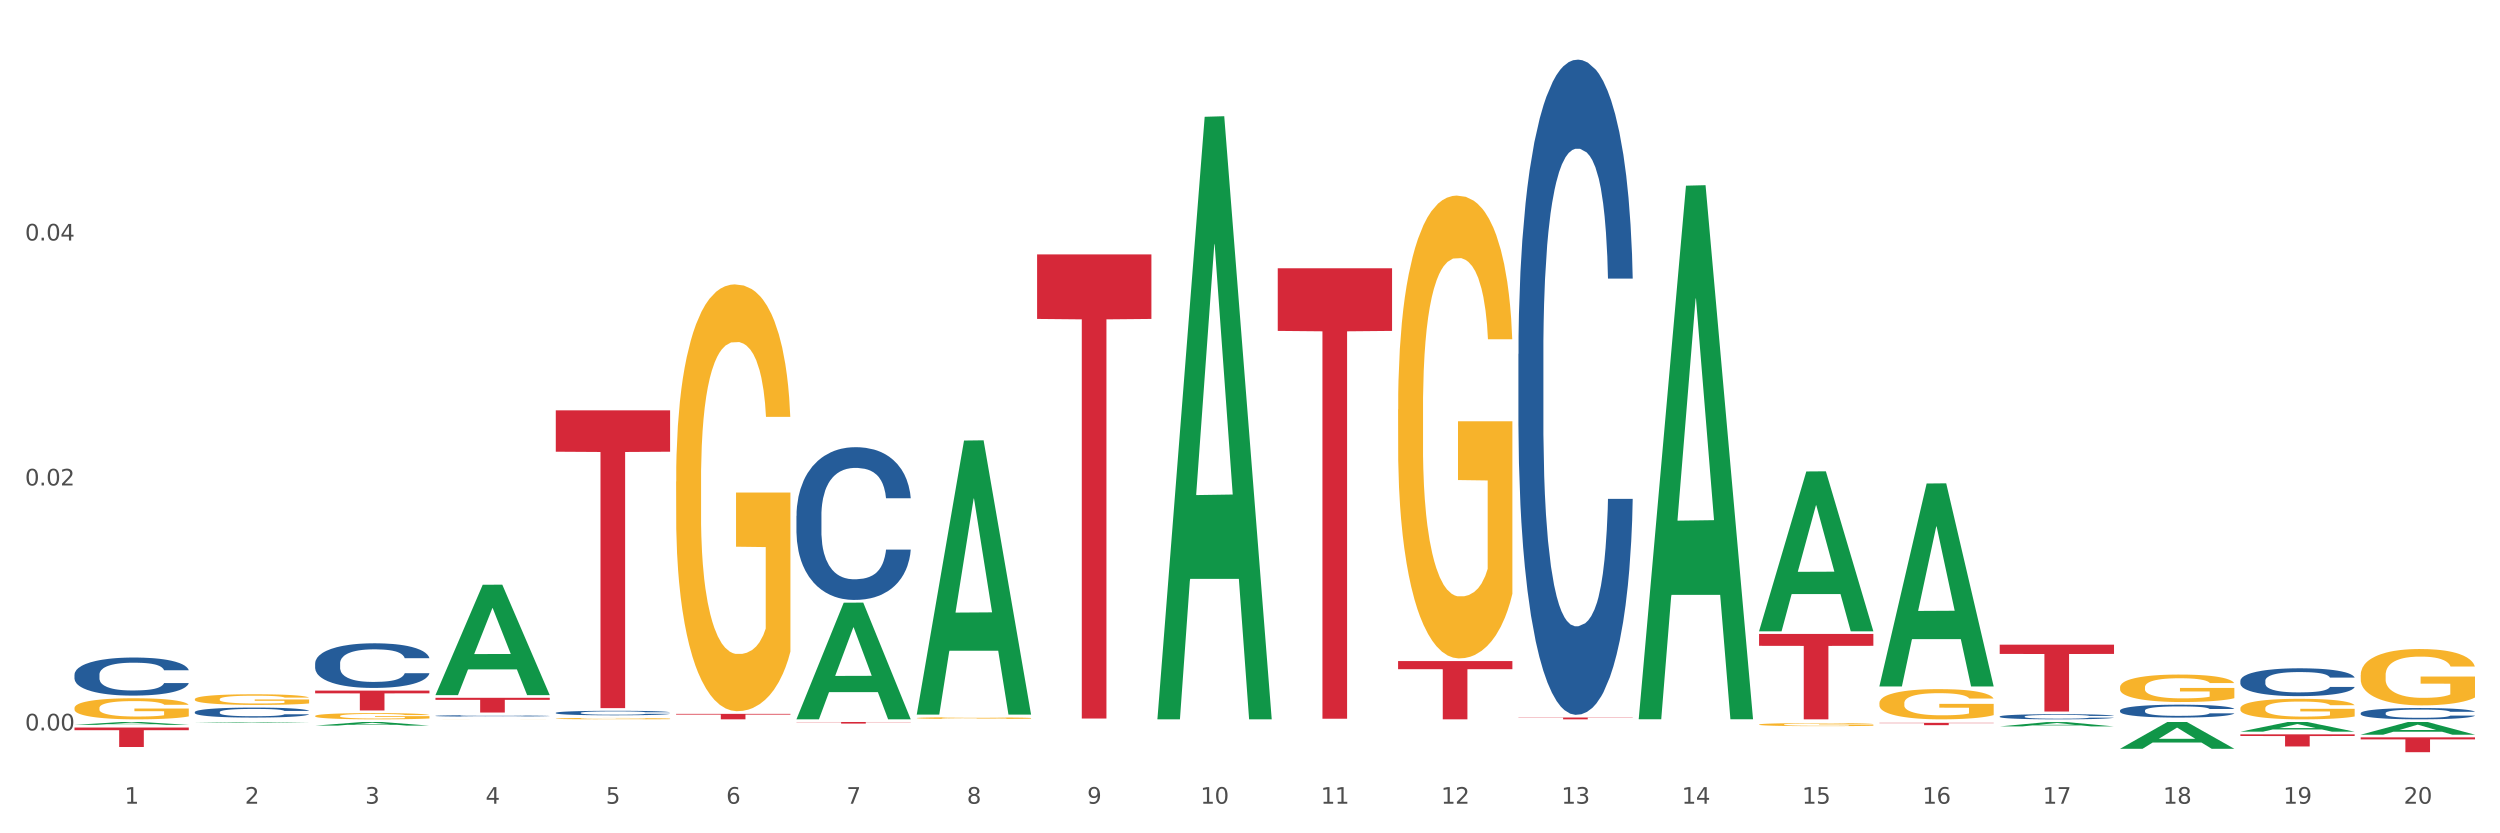 <?xml version="1.0" encoding="utf-8" standalone="no"?>
<!DOCTYPE svg PUBLIC "-//W3C//DTD SVG 1.1//EN"
  "http://www.w3.org/Graphics/SVG/1.1/DTD/svg11.dtd">
<svg xmlns:xlink="http://www.w3.org/1999/xlink" width="1080pt" height="360pt" viewBox="0 0 1080 360" xmlns="http://www.w3.org/2000/svg" version="1.1">
 <rect x="0" y="0" width="1080" height="360" fill="#333333" stroke="none"/>
 <defs>
  <style type="text/css">*{stroke-linejoin: round; stroke-linecap: butt}</style>
 </defs>
 <g id="figure_1">
  <g id="patch_1">
   <path d="M 0 360 
L 1080 360 
L 1080 0 
L 0 0 
z
" style="fill: #ffffff; stroke: #ffffff; stroke-linejoin: miter"/>
  </g>
  <g id="axes_1">
   <g id="matplotlib.axis_1">
    <g id="xtick_1">
     <g id="text_1">
      <!-- 1 -->
      <g style="fill: #4d4d4d" transform="translate(53.812 347.204) scale(0.096 -0.096)">
       <defs>
        <path id="DejaVuSans-31" d="M 794 531 
L 1825 531 
L 1825 4091 
L 703 3866 
L 703 4441 
L 1819 4666 
L 2450 4666 
L 2450 531 
L 3481 531 
L 3481 0 
L 794 0 
L 794 531 
z
" transform="scale(0.016)"/>
       </defs>
       <use xlink:href="#DejaVuSans-31"/>
      </g>
     </g>
    </g>
    <g id="xtick_2">
     <g id="text_2">
      <!-- 2 -->
      <g style="fill: #4d4d4d" transform="translate(105.793 347.204) scale(0.096 -0.096)">
       <defs>
        <path id="DejaVuSans-32" d="M 1228 531 
L 3431 531 
L 3431 0 
L 469 0 
L 469 531 
Q 828 903 1448 1529 
Q 2069 2156 2228 2338 
Q 2531 2678 2651 2914 
Q 2772 3150 2772 3378 
Q 2772 3750 2511 3984 
Q 2250 4219 1831 4219 
Q 1534 4219 1204 4116 
Q 875 4013 500 3803 
L 500 4441 
Q 881 4594 1212 4672 
Q 1544 4750 1819 4750 
Q 2544 4750 2975 4387 
Q 3406 4025 3406 3419 
Q 3406 3131 3298 2873 
Q 3191 2616 2906 2266 
Q 2828 2175 2409 1742 
Q 1991 1309 1228 531 
z
" transform="scale(0.016)"/>
       </defs>
       <use xlink:href="#DejaVuSans-32"/>
      </g>
     </g>
    </g>
    <g id="xtick_3">
     <g id="text_3">
      <!-- 3 -->
      <g style="fill: #4d4d4d" transform="translate(157.774 347.204) scale(0.096 -0.096)">
       <defs>
        <path id="DejaVuSans-33" d="M 2597 2516 
Q 3050 2419 3304 2112 
Q 3559 1806 3559 1356 
Q 3559 666 3084 287 
Q 2609 -91 1734 -91 
Q 1441 -91 1130 -33 
Q 819 25 488 141 
L 488 750 
Q 750 597 1062 519 
Q 1375 441 1716 441 
Q 2309 441 2620 675 
Q 2931 909 2931 1356 
Q 2931 1769 2642 2001 
Q 2353 2234 1838 2234 
L 1294 2234 
L 1294 2753 
L 1863 2753 
Q 2328 2753 2575 2939 
Q 2822 3125 2822 3475 
Q 2822 3834 2567 4026 
Q 2313 4219 1838 4219 
Q 1578 4219 1281 4162 
Q 984 4106 628 3988 
L 628 4550 
Q 988 4650 1302 4700 
Q 1616 4750 1894 4750 
Q 2613 4750 3031 4423 
Q 3450 4097 3450 3541 
Q 3450 3153 3228 2886 
Q 3006 2619 2597 2516 
z
" transform="scale(0.016)"/>
       </defs>
       <use xlink:href="#DejaVuSans-33"/>
      </g>
     </g>
    </g>
    <g id="xtick_4">
     <g id="text_4">
      <!-- 4 -->
      <g style="fill: #4d4d4d" transform="translate(209.756 347.204) scale(0.096 -0.096)">
       <defs>
        <path id="DejaVuSans-34" d="M 2419 4116 
L 825 1625 
L 2419 1625 
L 2419 4116 
z
M 2253 4666 
L 3047 4666 
L 3047 1625 
L 3713 1625 
L 3713 1100 
L 3047 1100 
L 3047 0 
L 2419 0 
L 2419 1100 
L 313 1100 
L 313 1709 
L 2253 4666 
z
" transform="scale(0.016)"/>
       </defs>
       <use xlink:href="#DejaVuSans-34"/>
      </g>
     </g>
    </g>
    <g id="xtick_5">
     <g id="text_5">
      <!-- 5 -->
      <g style="fill: #4d4d4d" transform="translate(261.737 347.204) scale(0.096 -0.096)">
       <defs>
        <path id="DejaVuSans-35" d="M 691 4666 
L 3169 4666 
L 3169 4134 
L 1269 4134 
L 1269 2991 
Q 1406 3038 1543 3061 
Q 1681 3084 1819 3084 
Q 2600 3084 3056 2656 
Q 3513 2228 3513 1497 
Q 3513 744 3044 326 
Q 2575 -91 1722 -91 
Q 1428 -91 1123 -41 
Q 819 9 494 109 
L 494 744 
Q 775 591 1075 516 
Q 1375 441 1709 441 
Q 2250 441 2565 725 
Q 2881 1009 2881 1497 
Q 2881 1984 2565 2268 
Q 2250 2553 1709 2553 
Q 1456 2553 1204 2497 
Q 953 2441 691 2322 
L 691 4666 
z
" transform="scale(0.016)"/>
       </defs>
       <use xlink:href="#DejaVuSans-35"/>
      </g>
     </g>
    </g>
    <g id="xtick_6">
     <g id="text_6">
      <!-- 6 -->
      <g style="fill: #4d4d4d" transform="translate(313.718 347.204) scale(0.096 -0.096)">
       <defs>
        <path id="DejaVuSans-36" d="M 2113 2584 
Q 1688 2584 1439 2293 
Q 1191 2003 1191 1497 
Q 1191 994 1439 701 
Q 1688 409 2113 409 
Q 2538 409 2786 701 
Q 3034 994 3034 1497 
Q 3034 2003 2786 2293 
Q 2538 2584 2113 2584 
z
M 3366 4563 
L 3366 3988 
Q 3128 4100 2886 4159 
Q 2644 4219 2406 4219 
Q 1781 4219 1451 3797 
Q 1122 3375 1075 2522 
Q 1259 2794 1537 2939 
Q 1816 3084 2150 3084 
Q 2853 3084 3261 2657 
Q 3669 2231 3669 1497 
Q 3669 778 3244 343 
Q 2819 -91 2113 -91 
Q 1303 -91 875 529 
Q 447 1150 447 2328 
Q 447 3434 972 4092 
Q 1497 4750 2381 4750 
Q 2619 4750 2861 4703 
Q 3103 4656 3366 4563 
z
" transform="scale(0.016)"/>
       </defs>
       <use xlink:href="#DejaVuSans-36"/>
      </g>
     </g>
    </g>
    <g id="xtick_7">
     <g id="text_7">
      <!-- 7 -->
      <g style="fill: #4d4d4d" transform="translate(365.699 347.204) scale(0.096 -0.096)">
       <defs>
        <path id="DejaVuSans-37" d="M 525 4666 
L 3525 4666 
L 3525 4397 
L 1831 0 
L 1172 0 
L 2766 4134 
L 525 4134 
L 525 4666 
z
" transform="scale(0.016)"/>
       </defs>
       <use xlink:href="#DejaVuSans-37"/>
      </g>
     </g>
    </g>
    <g id="xtick_8">
     <g id="text_8">
      <!-- 8 -->
      <g style="fill: #4d4d4d" transform="translate(417.68 347.204) scale(0.096 -0.096)">
       <defs>
        <path id="DejaVuSans-38" d="M 2034 2216 
Q 1584 2216 1326 1975 
Q 1069 1734 1069 1313 
Q 1069 891 1326 650 
Q 1584 409 2034 409 
Q 2484 409 2743 651 
Q 3003 894 3003 1313 
Q 3003 1734 2745 1975 
Q 2488 2216 2034 2216 
z
M 1403 2484 
Q 997 2584 770 2862 
Q 544 3141 544 3541 
Q 544 4100 942 4425 
Q 1341 4750 2034 4750 
Q 2731 4750 3128 4425 
Q 3525 4100 3525 3541 
Q 3525 3141 3298 2862 
Q 3072 2584 2669 2484 
Q 3125 2378 3379 2068 
Q 3634 1759 3634 1313 
Q 3634 634 3220 271 
Q 2806 -91 2034 -91 
Q 1263 -91 848 271 
Q 434 634 434 1313 
Q 434 1759 690 2068 
Q 947 2378 1403 2484 
z
M 1172 3481 
Q 1172 3119 1398 2916 
Q 1625 2713 2034 2713 
Q 2441 2713 2670 2916 
Q 2900 3119 2900 3481 
Q 2900 3844 2670 4047 
Q 2441 4250 2034 4250 
Q 1625 4250 1398 4047 
Q 1172 3844 1172 3481 
z
" transform="scale(0.016)"/>
       </defs>
       <use xlink:href="#DejaVuSans-38"/>
      </g>
     </g>
    </g>
    <g id="xtick_9">
     <g id="text_9">
      <!-- 9 -->
      <g style="fill: #4d4d4d" transform="translate(469.662 347.204) scale(0.096 -0.096)">
       <defs>
        <path id="DejaVuSans-39" d="M 703 97 
L 703 672 
Q 941 559 1184 500 
Q 1428 441 1663 441 
Q 2288 441 2617 861 
Q 2947 1281 2994 2138 
Q 2813 1869 2534 1725 
Q 2256 1581 1919 1581 
Q 1219 1581 811 2004 
Q 403 2428 403 3163 
Q 403 3881 828 4315 
Q 1253 4750 1959 4750 
Q 2769 4750 3195 4129 
Q 3622 3509 3622 2328 
Q 3622 1225 3098 567 
Q 2575 -91 1691 -91 
Q 1453 -91 1209 -44 
Q 966 3 703 97 
z
M 1959 2075 
Q 2384 2075 2632 2365 
Q 2881 2656 2881 3163 
Q 2881 3666 2632 3958 
Q 2384 4250 1959 4250 
Q 1534 4250 1286 3958 
Q 1038 3666 1038 3163 
Q 1038 2656 1286 2365 
Q 1534 2075 1959 2075 
z
" transform="scale(0.016)"/>
       </defs>
       <use xlink:href="#DejaVuSans-39"/>
      </g>
     </g>
    </g>
    <g id="xtick_10">
     <g id="text_10">
      <!-- 10 -->
      <g style="fill: #4d4d4d" transform="translate(518.589 347.204) scale(0.096 -0.096)">
       <defs>
        <path id="DejaVuSans-30" d="M 2034 4250 
Q 1547 4250 1301 3770 
Q 1056 3291 1056 2328 
Q 1056 1369 1301 889 
Q 1547 409 2034 409 
Q 2525 409 2770 889 
Q 3016 1369 3016 2328 
Q 3016 3291 2770 3770 
Q 2525 4250 2034 4250 
z
M 2034 4750 
Q 2819 4750 3233 4129 
Q 3647 3509 3647 2328 
Q 3647 1150 3233 529 
Q 2819 -91 2034 -91 
Q 1250 -91 836 529 
Q 422 1150 422 2328 
Q 422 3509 836 4129 
Q 1250 4750 2034 4750 
z
" transform="scale(0.016)"/>
       </defs>
       <use xlink:href="#DejaVuSans-31"/>
       <use xlink:href="#DejaVuSans-30" transform="translate(63.623 0)"/>
      </g>
     </g>
    </g>
    <g id="xtick_11">
     <g id="text_11">
      <!-- 11 -->
      <g style="fill: #4d4d4d" transform="translate(570.57 347.204) scale(0.096 -0.096)">
       <use xlink:href="#DejaVuSans-31"/>
       <use xlink:href="#DejaVuSans-31" transform="translate(63.623 0)"/>
      </g>
     </g>
    </g>
    <g id="xtick_12">
     <g id="text_12">
      <!-- 12 -->
      <g style="fill: #4d4d4d" transform="translate(622.551 347.204) scale(0.096 -0.096)">
       <use xlink:href="#DejaVuSans-31"/>
       <use xlink:href="#DejaVuSans-32" transform="translate(63.623 0)"/>
      </g>
     </g>
    </g>
    <g id="xtick_13">
     <g id="text_13">
      <!-- 13 -->
      <g style="fill: #4d4d4d" transform="translate(674.533 347.204) scale(0.096 -0.096)">
       <use xlink:href="#DejaVuSans-31"/>
       <use xlink:href="#DejaVuSans-33" transform="translate(63.623 0)"/>
      </g>
     </g>
    </g>
    <g id="xtick_14">
     <g id="text_14">
      <!-- 14 -->
      <g style="fill: #4d4d4d" transform="translate(726.514 347.204) scale(0.096 -0.096)">
       <use xlink:href="#DejaVuSans-31"/>
       <use xlink:href="#DejaVuSans-34" transform="translate(63.623 0)"/>
      </g>
     </g>
    </g>
    <g id="xtick_15">
     <g id="text_15">
      <!-- 15 -->
      <g style="fill: #4d4d4d" transform="translate(778.495 347.204) scale(0.096 -0.096)">
       <use xlink:href="#DejaVuSans-31"/>
       <use xlink:href="#DejaVuSans-35" transform="translate(63.623 0)"/>
      </g>
     </g>
    </g>
    <g id="xtick_16">
     <g id="text_16">
      <!-- 16 -->
      <g style="fill: #4d4d4d" transform="translate(830.476 347.204) scale(0.096 -0.096)">
       <use xlink:href="#DejaVuSans-31"/>
       <use xlink:href="#DejaVuSans-36" transform="translate(63.623 0)"/>
      </g>
     </g>
    </g>
    <g id="xtick_17">
     <g id="text_17">
      <!-- 17 -->
      <g style="fill: #4d4d4d" transform="translate(882.457 347.204) scale(0.096 -0.096)">
       <use xlink:href="#DejaVuSans-31"/>
       <use xlink:href="#DejaVuSans-37" transform="translate(63.623 0)"/>
      </g>
     </g>
    </g>
    <g id="xtick_18">
     <g id="text_18">
      <!-- 18 -->
      <g style="fill: #4d4d4d" transform="translate(934.439 347.204) scale(0.096 -0.096)">
       <use xlink:href="#DejaVuSans-31"/>
       <use xlink:href="#DejaVuSans-38" transform="translate(63.623 0)"/>
      </g>
     </g>
    </g>
    <g id="xtick_19">
     <g id="text_19">
      <!-- 19 -->
      <g style="fill: #4d4d4d" transform="translate(986.42 347.204) scale(0.096 -0.096)">
       <use xlink:href="#DejaVuSans-31"/>
       <use xlink:href="#DejaVuSans-39" transform="translate(63.623 0)"/>
      </g>
     </g>
    </g>
    <g id="xtick_20">
     <g id="text_20">
      <!-- 20 -->
      <g style="fill: #4d4d4d" transform="translate(1038.401 347.204) scale(0.096 -0.096)">
       <use xlink:href="#DejaVuSans-32"/>
       <use xlink:href="#DejaVuSans-30" transform="translate(63.623 0)"/>
      </g>
     </g>
    </g>
    <g id="xtick_21"/>
    <g id="xtick_22"/>
    <g id="xtick_23"/>
    <g id="xtick_24"/>
    <g id="xtick_25"/>
    <g id="xtick_26"/>
    <g id="xtick_27"/>
    <g id="xtick_28"/>
    <g id="xtick_29"/>
    <g id="xtick_30"/>
    <g id="xtick_31"/>
    <g id="xtick_32"/>
    <g id="xtick_33"/>
    <g id="xtick_34"/>
    <g id="xtick_35"/>
    <g id="xtick_36"/>
    <g id="xtick_37"/>
    <g id="xtick_38"/>
    <g id="xtick_39"/>
   </g>
   <g id="matplotlib.axis_2">
    <g id="ytick_1">
     <g id="text_21">
      <!-- 0.00 -->
      <g style="fill: #4d4d4d" transform="translate(10.8 315.548) scale(0.096 -0.096)">
       <defs>
        <path id="DejaVuSans-2e" d="M 684 794 
L 1344 794 
L 1344 0 
L 684 0 
L 684 794 
z
" transform="scale(0.016)"/>
       </defs>
       <use xlink:href="#DejaVuSans-30"/>
       <use xlink:href="#DejaVuSans-2e" transform="translate(63.623 0)"/>
       <use xlink:href="#DejaVuSans-30" transform="translate(95.41 0)"/>
       <use xlink:href="#DejaVuSans-30" transform="translate(159.033 0)"/>
      </g>
     </g>
    </g>
    <g id="ytick_2">
     <g id="text_22">
      <!-- 0.02 -->
      <g style="fill: #4d4d4d" transform="translate(10.8 209.725) scale(0.096 -0.096)">
       <use xlink:href="#DejaVuSans-30"/>
       <use xlink:href="#DejaVuSans-2e" transform="translate(63.623 0)"/>
       <use xlink:href="#DejaVuSans-30" transform="translate(95.41 0)"/>
       <use xlink:href="#DejaVuSans-32" transform="translate(159.033 0)"/>
      </g>
     </g>
    </g>
    <g id="ytick_3">
     <g id="text_23">
      <!-- 0.04 -->
      <g style="fill: #4d4d4d" transform="translate(10.8 103.902) scale(0.096 -0.096)">
       <use xlink:href="#DejaVuSans-30"/>
       <use xlink:href="#DejaVuSans-2e" transform="translate(63.623 0)"/>
       <use xlink:href="#DejaVuSans-30" transform="translate(95.41 0)"/>
       <use xlink:href="#DejaVuSans-34" transform="translate(159.033 0)"/>
      </g>
     </g>
    </g>
    <g id="ytick_4"/>
    <g id="ytick_5"/>
    <g id="ytick_6"/>
   </g>
   <g id="PolyCollection_1">
    <path d="M 32.175 313.134 
L 32.226 313.133 
L 52.59 311.902 
L 61.041 311.901 
L 81.557 313.136 
L 71.783 313.136 
L 67.353 312.849 
L 46.328 312.849 
L 46.175 312.853 
L 41.899 313.136 
L 32.175 313.136 
L 32.175 313.134 
L 48.975 312.677 
L 64.706 312.676 
L 56.917 312.164 
L 56.815 312.162 
L 56.713 312.165 
L 48.924 312.676 
L 48.975 312.677 
L 32.175 313.134 
z
" clip-path="url(#pe79272f1e2)" style="fill: #109648"/>
    <path d="M 84.156 312.241 
L 84.207 312.241 
L 104.571 311.901 
L 113.022 311.901 
L 133.538 312.242 
L 123.764 312.242 
L 119.335 312.162 
L 98.309 312.162 
L 98.156 312.164 
L 93.88 312.242 
L 84.156 312.242 
L 84.156 312.241 
L 100.956 312.115 
L 116.687 312.115 
L 108.898 311.974 
L 108.796 311.973 
L 108.695 311.974 
L 100.905 312.115 
L 100.956 312.115 
L 84.156 312.241 
z
" clip-path="url(#pe79272f1e2)" style="fill: #109648"/>
    <path d="M 136.137 313.465 
L 136.188 313.464 
L 156.552 311.902 
L 165.003 311.901 
L 185.52 313.468 
L 175.745 313.468 
L 171.316 313.103 
L 150.29 313.103 
L 150.137 313.109 
L 145.861 313.468 
L 136.137 313.468 
L 136.137 313.465 
L 152.938 312.885 
L 168.669 312.884 
L 160.879 312.235 
L 160.778 312.232 
L 160.676 312.236 
L 152.887 312.884 
L 152.938 312.885 
L 136.137 313.465 
z
" clip-path="url(#pe79272f1e2)" style="fill: #109648"/>
    <path d="M 188.119 300.22 
L 188.17 300.176 
L 208.533 252.616 
L 216.984 252.571 
L 237.501 300.31 
L 227.726 300.31 
L 223.297 289.193 
L 202.271 289.193 
L 202.119 289.373 
L 197.842 300.31 
L 188.119 300.31 
L 188.119 300.22 
L 204.919 282.559 
L 220.65 282.514 
L 212.861 262.746 
L 212.759 262.657 
L 212.657 262.791 
L 204.868 282.514 
L 204.919 282.559 
L 188.119 300.22 
z
" clip-path="url(#pe79272f1e2)" style="fill: #109648"/>
    <path d="M 344.062 310.662 
L 344.113 310.614 
L 364.477 260.367 
L 372.928 260.32 
L 393.444 310.756 
L 383.67 310.756 
L 379.241 299.011 
L 358.215 299.011 
L 358.062 299.201 
L 353.786 310.756 
L 344.062 310.756 
L 344.062 310.662 
L 360.862 292.002 
L 376.593 291.955 
L 368.804 271.07 
L 368.702 270.975 
L 368.601 271.117 
L 360.811 291.955 
L 360.862 292.002 
L 344.062 310.662 
z
" clip-path="url(#pe79272f1e2)" style="fill: #109648"/>
    <path d="M 1019.818 318.537 
L 1069.2 318.537 
L 1069.2 319.428 
L 1049.775 319.434 
L 1049.775 324.95 
L 1039.126 324.95 
L 1039.126 319.434 
L 1019.818 319.428 
L 1019.818 318.543 
L 1019.818 318.537 
z
" clip-path="url(#pe79272f1e2)" style="fill: #d62839"/>
    <path d="M 967.837 317.237 
L 1017.219 317.237 
L 1017.219 317.964 
L 997.794 317.969 
L 997.794 322.469 
L 987.145 322.469 
L 987.145 317.969 
L 967.837 317.964 
L 967.837 317.242 
L 967.837 317.237 
z
" clip-path="url(#pe79272f1e2)" style="fill: #d62839"/>
    <path d="M 863.874 278.484 
L 913.256 278.484 
L 913.256 282.499 
L 893.831 282.526 
L 893.831 307.377 
L 883.182 307.377 
L 883.182 282.526 
L 863.874 282.499 
L 863.874 278.511 
L 863.874 278.484 
z
" clip-path="url(#pe79272f1e2)" style="fill: #d62839"/>
    <path d="M 551.987 115.903 
L 601.369 115.903 
L 601.369 142.946 
L 581.944 143.128 
L 581.944 310.497 
L 571.295 310.497 
L 571.295 143.128 
L 551.987 142.946 
L 551.987 116.086 
L 551.987 115.903 
z
" clip-path="url(#pe79272f1e2)" style="fill: #d62839"/>
    <path d="M 603.968 285.589 
L 653.35 285.589 
L 653.35 289.086 
L 633.925 289.11 
L 633.925 310.756 
L 623.276 310.756 
L 623.276 289.11 
L 603.968 289.086 
L 603.968 285.612 
L 603.968 285.589 
z
" clip-path="url(#pe79272f1e2)" style="fill: #d62839"/>
    <path d="M 32.175 314.281 
L 81.557 314.281 
L 81.557 315.452 
L 62.132 315.459 
L 62.132 322.705 
L 51.483 322.705 
L 51.483 315.459 
L 32.175 315.452 
L 32.175 314.289 
L 32.175 314.281 
z
" clip-path="url(#pe79272f1e2)" style="fill: #d62839"/>
    <path d="M 136.137 298.336 
L 185.52 298.336 
L 185.52 299.528 
L 166.094 299.536 
L 166.094 306.913 
L 155.446 306.913 
L 155.446 299.536 
L 136.137 299.528 
L 136.137 298.344 
L 136.137 298.336 
z
" clip-path="url(#pe79272f1e2)" style="fill: #d62839"/>
    <path d="M 655.949 309.961 
L 705.332 309.961 
L 705.332 310.072 
L 685.906 310.072 
L 685.906 310.756 
L 675.258 310.756 
L 675.258 310.072 
L 655.949 310.072 
L 655.949 309.962 
L 655.949 309.961 
z
" clip-path="url(#pe79272f1e2)" style="fill: #d62839"/>
    <path d="M 448.025 109.914 
L 497.407 109.914 
L 497.407 137.777 
L 477.982 137.965 
L 477.982 310.414 
L 467.333 310.414 
L 467.333 137.965 
L 448.025 137.777 
L 448.025 110.102 
L 448.025 109.914 
z
" clip-path="url(#pe79272f1e2)" style="fill: #d62839"/>
    <path d="M 240.1 177.26 
L 289.482 177.26 
L 289.482 195.139 
L 270.057 195.259 
L 270.057 305.912 
L 259.408 305.912 
L 259.408 195.259 
L 240.1 195.139 
L 240.1 177.381 
L 240.1 177.26 
z
" clip-path="url(#pe79272f1e2)" style="fill: #d62839"/>
    <path d="M 188.119 301.455 
L 237.501 301.455 
L 237.501 302.338 
L 218.076 302.344 
L 218.076 307.814 
L 207.427 307.814 
L 207.427 302.344 
L 188.119 302.338 
L 188.119 301.461 
L 188.119 301.455 
z
" clip-path="url(#pe79272f1e2)" style="fill: #d62839"/>
    <path d="M 344.062 311.901 
L 393.444 311.901 
L 393.444 311.997 
L 374.019 311.997 
L 374.019 312.589 
L 363.37 312.589 
L 363.37 311.997 
L 344.062 311.997 
L 344.062 311.902 
L 344.062 311.901 
z
" clip-path="url(#pe79272f1e2)" style="fill: #d62839"/>
    <path d="M 292.081 308.381 
L 341.463 308.381 
L 341.463 308.711 
L 322.038 308.714 
L 322.038 310.756 
L 311.389 310.756 
L 311.389 308.714 
L 292.081 308.711 
L 292.081 308.383 
L 292.081 308.381 
z
" clip-path="url(#pe79272f1e2)" style="fill: #d62839"/>
    <path d="M 396.043 308.48 
L 396.094 308.369 
L 416.458 190.317 
L 424.909 190.206 
L 445.426 308.703 
L 435.651 308.703 
L 431.222 281.109 
L 410.196 281.109 
L 410.044 281.554 
L 405.767 308.703 
L 396.043 308.703 
L 396.043 308.48 
L 412.844 264.642 
L 428.575 264.531 
L 420.785 215.463 
L 420.684 215.24 
L 420.582 215.574 
L 412.793 264.531 
L 412.844 264.642 
L 396.043 308.48 
z
" clip-path="url(#pe79272f1e2)" style="fill: #109648"/>
    <path d="M 344.062 222.833 
L 344.121 222.772 
L 344.121 221.085 
L 344.296 218.795 
L 344.938 214.576 
L 345.755 211.381 
L 347.156 207.645 
L 347.915 206.078 
L 348.907 204.33 
L 350.95 201.497 
L 353.285 199.087 
L 354.919 197.761 
L 356.145 196.917 
L 358.889 195.41 
L 360.465 194.747 
L 362.099 194.205 
L 363.5 193.843 
L 365.835 193.421 
L 367.703 193.24 
L 369.862 193.18 
L 371.672 193.24 
L 374.065 193.481 
L 377.567 194.205 
L 378.91 194.627 
L 380.719 195.35 
L 382.587 196.314 
L 384.105 197.278 
L 385.856 198.665 
L 387.666 200.473 
L 389.417 202.763 
L 390.643 204.872 
L 391.635 207.102 
L 392.51 209.814 
L 393.153 212.768 
L 393.444 215.239 
L 382.762 215.239 
L 382.471 213.009 
L 381.887 210.598 
L 381.303 208.971 
L 380.661 207.645 
L 379.669 206.138 
L 378.793 205.174 
L 377.334 204.029 
L 375.991 203.305 
L 374.882 202.884 
L 373.54 202.522 
L 370.68 202.16 
L 368.637 202.16 
L 367.352 202.281 
L 365.776 202.582 
L 364.434 203.004 
L 362.858 203.727 
L 361.632 204.511 
L 360.406 205.535 
L 359.706 206.259 
L 358.655 207.585 
L 357.955 208.669 
L 357.021 210.538 
L 356.495 211.864 
L 355.561 215.299 
L 355.153 217.83 
L 354.978 219.578 
L 354.861 221.507 
L 354.861 230.909 
L 355.211 235.128 
L 355.503 236.936 
L 355.97 238.985 
L 356.846 241.637 
L 358.13 244.228 
L 359.472 246.097 
L 360.581 247.242 
L 361.632 248.086 
L 362.683 248.749 
L 363.967 249.351 
L 365.018 249.713 
L 366.594 250.074 
L 368.461 250.255 
L 369.921 250.255 
L 372.898 249.954 
L 374.24 249.653 
L 375.524 249.231 
L 376.925 248.568 
L 378.034 247.845 
L 378.676 247.302 
L 379.727 246.157 
L 380.544 244.952 
L 381.245 243.565 
L 381.712 242.36 
L 382.237 240.552 
L 382.646 238.503 
L 382.762 237.418 
L 393.444 237.418 
L 393.211 239.588 
L 392.802 241.697 
L 391.985 244.53 
L 391.343 246.157 
L 390.351 248.146 
L 389.3 249.833 
L 387.841 251.702 
L 386.498 253.088 
L 385.097 254.293 
L 383.58 255.378 
L 380.836 256.885 
L 379.844 257.307 
L 377.742 258.03 
L 376.108 258.452 
L 373.715 258.874 
L 371.263 259.115 
L 368.695 259.175 
L 366.418 259.055 
L 363.908 258.693 
L 362.332 258.331 
L 360.581 257.789 
L 358.538 256.945 
L 356.612 255.921 
L 354.803 254.715 
L 353.11 253.329 
L 351.534 251.762 
L 349.491 249.17 
L 347.973 246.639 
L 346.864 244.289 
L 346.105 242.3 
L 345.346 239.768 
L 344.938 238.021 
L 344.296 233.802 
L 344.062 229.884 
L 344.062 222.833 
z
" clip-path="url(#pe79272f1e2)" style="fill: #255c99"/>
    <path d="M 240.1 307.935 
L 240.158 307.933 
L 240.158 307.883 
L 240.333 307.816 
L 240.975 307.69 
L 241.793 307.596 
L 243.193 307.485 
L 243.952 307.439 
L 244.945 307.387 
L 246.988 307.303 
L 249.322 307.231 
L 250.957 307.192 
L 252.183 307.167 
L 254.926 307.122 
L 256.502 307.103 
L 258.137 307.087 
L 259.537 307.076 
L 261.872 307.064 
L 263.74 307.058 
L 265.9 307.056 
L 267.709 307.058 
L 270.103 307.065 
L 273.605 307.087 
L 274.947 307.099 
L 276.757 307.121 
L 278.625 307.149 
L 280.143 307.178 
L 281.894 307.219 
L 283.703 307.273 
L 285.454 307.34 
L 286.68 307.403 
L 287.672 307.469 
L 288.548 307.549 
L 289.19 307.637 
L 289.482 307.71 
L 278.8 307.71 
L 278.508 307.644 
L 277.924 307.573 
L 277.341 307.524 
L 276.699 307.485 
L 275.706 307.44 
L 274.831 307.412 
L 273.371 307.378 
L 272.029 307.356 
L 270.92 307.344 
L 269.577 307.333 
L 266.717 307.323 
L 264.674 307.323 
L 263.39 307.326 
L 261.814 307.335 
L 260.471 307.348 
L 258.895 307.369 
L 257.67 307.392 
L 256.444 307.423 
L 255.743 307.444 
L 254.693 307.483 
L 253.992 307.515 
L 253.058 307.571 
L 252.533 307.61 
L 251.599 307.712 
L 251.19 307.787 
L 251.015 307.839 
L 250.899 307.896 
L 250.899 308.175 
L 251.249 308.3 
L 251.541 308.353 
L 252.008 308.414 
L 252.883 308.492 
L 254.167 308.569 
L 255.51 308.625 
L 256.619 308.659 
L 257.67 308.684 
L 258.72 308.703 
L 260.004 308.721 
L 261.055 308.732 
L 262.631 308.743 
L 264.499 308.748 
L 265.958 308.748 
L 268.935 308.739 
L 270.278 308.73 
L 271.562 308.717 
L 272.963 308.698 
L 274.072 308.676 
L 274.714 308.66 
L 275.765 308.626 
L 276.582 308.591 
L 277.282 308.55 
L 277.749 308.514 
L 278.275 308.46 
L 278.683 308.4 
L 278.8 308.367 
L 289.482 308.367 
L 289.248 308.432 
L 288.84 308.494 
L 288.023 308.578 
L 287.381 308.626 
L 286.388 308.685 
L 285.338 308.735 
L 283.878 308.791 
L 282.536 308.832 
L 281.135 308.868 
L 279.617 308.9 
L 276.874 308.944 
L 275.881 308.957 
L 273.78 308.978 
L 272.146 308.991 
L 269.752 309.003 
L 267.301 309.01 
L 264.733 309.012 
L 262.456 309.009 
L 259.946 308.998 
L 258.37 308.987 
L 256.619 308.971 
L 254.576 308.946 
L 252.65 308.916 
L 250.84 308.88 
L 249.147 308.839 
L 247.571 308.793 
L 245.528 308.716 
L 244.011 308.641 
L 242.902 308.571 
L 242.143 308.512 
L 241.384 308.437 
L 240.975 308.385 
L 240.333 308.26 
L 240.1 308.144 
L 240.1 307.935 
z
" clip-path="url(#pe79272f1e2)" style="fill: #255c99"/>
    <path d="M 188.119 309.242 
L 188.177 309.241 
L 188.177 309.225 
L 188.352 309.203 
L 188.994 309.163 
L 189.811 309.132 
L 191.212 309.097 
L 191.971 309.082 
L 192.963 309.065 
L 195.006 309.038 
L 197.341 309.015 
L 198.976 309.002 
L 200.201 308.994 
L 202.945 308.98 
L 204.521 308.974 
L 206.155 308.969 
L 207.556 308.965 
L 209.891 308.961 
L 211.759 308.959 
L 213.919 308.959 
L 215.728 308.959 
L 218.121 308.962 
L 221.624 308.969 
L 222.966 308.973 
L 224.776 308.979 
L 226.644 308.989 
L 228.161 308.998 
L 229.912 309.011 
L 231.722 309.028 
L 233.473 309.05 
L 234.699 309.07 
L 235.691 309.092 
L 236.567 309.117 
L 237.209 309.146 
L 237.501 309.169 
L 226.819 309.169 
L 226.527 309.148 
L 225.943 309.125 
L 225.36 309.109 
L 224.717 309.097 
L 223.725 309.082 
L 222.85 309.073 
L 221.39 309.062 
L 220.048 309.055 
L 218.939 309.051 
L 217.596 309.048 
L 214.736 309.044 
L 212.693 309.044 
L 211.409 309.046 
L 209.833 309.048 
L 208.49 309.052 
L 206.914 309.059 
L 205.688 309.067 
L 204.463 309.077 
L 203.762 309.084 
L 202.711 309.096 
L 202.011 309.106 
L 201.077 309.124 
L 200.552 309.137 
L 199.618 309.17 
L 199.209 309.194 
L 199.034 309.211 
L 198.917 309.229 
L 198.917 309.319 
L 199.268 309.359 
L 199.559 309.376 
L 200.026 309.396 
L 200.902 309.421 
L 202.186 309.446 
L 203.529 309.463 
L 204.638 309.474 
L 205.688 309.482 
L 206.739 309.489 
L 208.023 309.494 
L 209.074 309.498 
L 210.65 309.501 
L 212.518 309.503 
L 213.977 309.503 
L 216.954 309.5 
L 218.297 309.497 
L 219.581 309.493 
L 220.982 309.487 
L 222.091 309.48 
L 222.733 309.475 
L 223.783 309.464 
L 224.601 309.452 
L 225.301 309.439 
L 225.768 309.428 
L 226.293 309.41 
L 226.702 309.391 
L 226.819 309.381 
L 237.501 309.381 
L 237.267 309.401 
L 236.859 309.421 
L 236.041 309.448 
L 235.399 309.464 
L 234.407 309.483 
L 233.356 309.499 
L 231.897 309.517 
L 230.555 309.53 
L 229.154 309.542 
L 227.636 309.552 
L 224.893 309.566 
L 223.9 309.57 
L 221.799 309.577 
L 220.164 309.581 
L 217.771 309.585 
L 215.32 309.587 
L 212.751 309.588 
L 210.475 309.587 
L 207.965 309.583 
L 206.389 309.58 
L 204.638 309.575 
L 202.595 309.567 
L 200.668 309.557 
L 198.859 309.546 
L 197.166 309.532 
L 195.59 309.517 
L 193.547 309.493 
L 192.029 309.469 
L 190.92 309.446 
L 190.162 309.427 
L 189.403 309.403 
L 188.994 309.386 
L 188.352 309.346 
L 188.119 309.309 
L 188.119 309.242 
z
" clip-path="url(#pe79272f1e2)" style="fill: #255c99"/>
    <path d="M 136.137 286.568 
L 136.196 286.55 
L 136.196 286.057 
L 136.371 285.388 
L 137.013 284.155 
L 137.83 283.221 
L 139.231 282.129 
L 139.99 281.671 
L 140.982 281.16 
L 143.025 280.332 
L 145.36 279.627 
L 146.994 279.239 
L 148.22 278.993 
L 150.964 278.552 
L 152.54 278.358 
L 154.174 278.2 
L 155.575 278.094 
L 157.91 277.971 
L 159.778 277.918 
L 161.938 277.9 
L 163.747 277.918 
L 166.14 277.989 
L 169.643 278.2 
L 170.985 278.323 
L 172.795 278.535 
L 174.662 278.817 
L 176.18 279.098 
L 177.931 279.504 
L 179.741 280.032 
L 181.492 280.702 
L 182.718 281.318 
L 183.71 281.97 
L 184.586 282.763 
L 185.228 283.626 
L 185.52 284.348 
L 174.838 284.348 
L 174.546 283.696 
L 173.962 282.992 
L 173.378 282.516 
L 172.736 282.129 
L 171.744 281.688 
L 170.868 281.406 
L 169.409 281.072 
L 168.067 280.86 
L 166.957 280.737 
L 165.615 280.631 
L 162.755 280.525 
L 160.712 280.525 
L 159.428 280.561 
L 157.852 280.649 
L 156.509 280.772 
L 154.933 280.983 
L 153.707 281.212 
L 152.481 281.512 
L 151.781 281.723 
L 150.73 282.111 
L 150.03 282.428 
L 149.096 282.974 
L 148.57 283.362 
L 147.637 284.366 
L 147.228 285.106 
L 147.053 285.617 
L 146.936 286.181 
L 146.936 288.929 
L 147.286 290.162 
L 147.578 290.69 
L 148.045 291.289 
L 148.921 292.065 
L 150.205 292.822 
L 151.547 293.368 
L 152.656 293.703 
L 153.707 293.95 
L 154.758 294.143 
L 156.042 294.32 
L 157.093 294.425 
L 158.669 294.531 
L 160.537 294.584 
L 161.996 294.584 
L 164.973 294.496 
L 166.315 294.408 
L 167.6 294.284 
L 169 294.091 
L 170.11 293.879 
L 170.752 293.721 
L 171.802 293.386 
L 172.619 293.034 
L 173.32 292.628 
L 173.787 292.276 
L 174.312 291.748 
L 174.721 291.149 
L 174.838 290.831 
L 185.52 290.831 
L 185.286 291.466 
L 184.877 292.082 
L 184.06 292.91 
L 183.418 293.386 
L 182.426 293.967 
L 181.375 294.461 
L 179.916 295.007 
L 178.573 295.412 
L 177.172 295.764 
L 175.655 296.081 
L 172.911 296.522 
L 171.919 296.645 
L 169.818 296.857 
L 168.183 296.98 
L 165.79 297.103 
L 163.338 297.174 
L 160.77 297.191 
L 158.494 297.156 
L 155.984 297.05 
L 154.408 296.945 
L 152.656 296.786 
L 150.613 296.539 
L 148.687 296.24 
L 146.878 295.888 
L 145.185 295.482 
L 143.609 295.024 
L 141.566 294.267 
L 140.048 293.527 
L 138.939 292.84 
L 138.18 292.258 
L 137.422 291.519 
L 137.013 291.008 
L 136.371 289.774 
L 136.137 288.629 
L 136.137 286.568 
z
" clip-path="url(#pe79272f1e2)" style="fill: #255c99"/>
    <path d="M 84.156 307.612 
L 84.215 307.609 
L 84.215 307.498 
L 84.39 307.348 
L 85.032 307.072 
L 85.849 306.863 
L 87.25 306.618 
L 88.009 306.515 
L 89.001 306.401 
L 91.044 306.215 
L 93.379 306.057 
L 95.013 305.97 
L 96.239 305.915 
L 98.983 305.816 
L 100.559 305.773 
L 102.193 305.738 
L 103.594 305.714 
L 105.929 305.686 
L 107.797 305.674 
L 109.956 305.67 
L 111.766 305.674 
L 114.159 305.69 
L 117.661 305.738 
L 119.004 305.765 
L 120.813 305.813 
L 122.681 305.876 
L 124.199 305.939 
L 125.95 306.03 
L 127.76 306.148 
L 129.511 306.298 
L 130.737 306.436 
L 131.729 306.582 
L 132.604 306.76 
L 133.246 306.953 
L 133.538 307.115 
L 122.856 307.115 
L 122.565 306.969 
L 121.981 306.811 
L 121.397 306.705 
L 120.755 306.618 
L 119.763 306.519 
L 118.887 306.456 
L 117.428 306.381 
L 116.085 306.334 
L 114.976 306.306 
L 113.634 306.282 
L 110.774 306.259 
L 108.731 306.259 
L 107.446 306.266 
L 105.87 306.286 
L 104.528 306.314 
L 102.952 306.361 
L 101.726 306.413 
L 100.5 306.48 
L 99.8 306.527 
L 98.749 306.614 
L 98.049 306.685 
L 97.115 306.807 
L 96.589 306.894 
L 95.655 307.119 
L 95.247 307.285 
L 95.072 307.399 
L 94.955 307.526 
L 94.955 308.141 
L 95.305 308.418 
L 95.597 308.536 
L 96.064 308.67 
L 96.94 308.844 
L 98.224 309.014 
L 99.566 309.136 
L 100.675 309.211 
L 101.726 309.266 
L 102.777 309.31 
L 104.061 309.349 
L 105.112 309.373 
L 106.688 309.397 
L 108.555 309.409 
L 110.015 309.409 
L 112.992 309.389 
L 114.334 309.369 
L 115.618 309.341 
L 117.019 309.298 
L 118.128 309.251 
L 118.77 309.215 
L 119.821 309.14 
L 120.638 309.061 
L 121.339 308.97 
L 121.806 308.891 
L 122.331 308.773 
L 122.74 308.639 
L 122.856 308.568 
L 133.538 308.568 
L 133.305 308.71 
L 132.896 308.848 
L 132.079 309.034 
L 131.437 309.14 
L 130.445 309.27 
L 129.394 309.381 
L 127.935 309.503 
L 126.592 309.594 
L 125.191 309.673 
L 123.674 309.744 
L 120.93 309.843 
L 119.938 309.87 
L 117.836 309.918 
L 116.202 309.945 
L 113.809 309.973 
L 111.357 309.989 
L 108.789 309.993 
L 106.512 309.985 
L 104.002 309.961 
L 102.426 309.937 
L 100.675 309.902 
L 98.632 309.847 
L 96.706 309.78 
L 94.897 309.701 
L 93.204 309.61 
L 91.628 309.507 
L 89.585 309.337 
L 88.067 309.172 
L 86.958 309.018 
L 86.199 308.887 
L 85.44 308.722 
L 85.032 308.607 
L 84.39 308.331 
L 84.156 308.074 
L 84.156 307.612 
z
" clip-path="url(#pe79272f1e2)" style="fill: #255c99"/>
    <path d="M 707.931 310.279 
L 707.982 310.062 
L 728.345 80.213 
L 736.796 79.997 
L 757.313 310.712 
L 747.538 310.712 
L 743.109 256.987 
L 722.083 256.987 
L 721.931 257.853 
L 717.654 310.712 
L 707.931 310.712 
L 707.931 310.279 
L 724.731 224.925 
L 740.462 224.708 
L 732.673 129.173 
L 732.571 128.739 
L 732.469 129.389 
L 724.68 224.708 
L 724.731 224.925 
L 707.931 310.279 
z
" clip-path="url(#pe79272f1e2)" style="fill: #109648"/>
    <path d="M 655.949 152.941 
L 656.008 152.683 
L 656.008 145.445 
L 656.183 135.622 
L 656.825 117.527 
L 657.642 103.826 
L 659.043 87.799 
L 659.802 81.078 
L 660.794 73.582 
L 662.837 61.432 
L 665.172 51.092 
L 666.807 45.405 
L 668.032 41.786 
L 670.776 35.324 
L 672.352 32.48 
L 673.986 30.154 
L 675.387 28.603 
L 677.722 26.793 
L 679.59 26.018 
L 681.75 25.759 
L 683.559 26.018 
L 685.952 27.052 
L 689.455 30.154 
L 690.797 31.963 
L 692.607 35.065 
L 694.475 39.201 
L 695.992 43.337 
L 697.743 49.283 
L 699.553 57.038 
L 701.304 66.861 
L 702.53 75.908 
L 703.522 85.473 
L 704.398 97.105 
L 705.04 109.772 
L 705.332 120.37 
L 694.65 120.37 
L 694.358 110.806 
L 693.774 100.466 
L 693.19 93.486 
L 692.548 87.799 
L 691.556 81.337 
L 690.68 77.201 
L 689.221 72.289 
L 687.879 69.187 
L 686.769 67.378 
L 685.427 65.827 
L 682.567 64.276 
L 680.524 64.276 
L 679.24 64.793 
L 677.664 66.085 
L 676.321 67.895 
L 674.745 70.997 
L 673.519 74.357 
L 672.293 78.752 
L 671.593 81.854 
L 670.542 87.541 
L 669.842 92.194 
L 668.908 100.207 
L 668.383 105.894 
L 667.449 120.629 
L 667.04 131.486 
L 666.865 138.982 
L 666.748 147.254 
L 666.748 187.58 
L 667.098 205.675 
L 667.39 213.43 
L 667.857 222.219 
L 668.733 233.593 
L 670.017 244.709 
L 671.359 252.722 
L 672.469 257.634 
L 673.519 261.253 
L 674.57 264.096 
L 675.854 266.681 
L 676.905 268.232 
L 678.481 269.783 
L 680.349 270.559 
L 681.808 270.559 
L 684.785 269.266 
L 686.127 267.974 
L 687.412 266.164 
L 688.812 263.321 
L 689.922 260.219 
L 690.564 257.892 
L 691.614 252.981 
L 692.432 247.811 
L 693.132 241.865 
L 693.599 236.695 
L 694.124 228.94 
L 694.533 220.151 
L 694.65 215.498 
L 705.332 215.498 
L 705.098 224.804 
L 704.689 233.852 
L 703.872 246.001 
L 703.23 252.981 
L 702.238 261.511 
L 701.187 268.749 
L 699.728 276.763 
L 698.385 282.708 
L 696.984 287.878 
L 695.467 292.531 
L 692.723 298.994 
L 691.731 300.803 
L 689.63 303.905 
L 687.995 305.715 
L 685.602 307.524 
L 683.15 308.558 
L 680.582 308.817 
L 678.306 308.3 
L 675.796 306.749 
L 674.22 305.198 
L 672.469 302.871 
L 670.426 299.252 
L 668.499 294.858 
L 666.69 289.688 
L 664.997 283.742 
L 663.421 277.021 
L 661.378 265.906 
L 659.86 255.049 
L 658.751 244.967 
L 657.992 236.437 
L 657.234 225.58 
L 656.825 218.083 
L 656.183 199.988 
L 655.949 183.186 
L 655.949 152.941 
z
" clip-path="url(#pe79272f1e2)" style="fill: #255c99"/>
    <path d="M 759.912 272.598 
L 759.963 272.533 
L 780.327 203.669 
L 788.777 203.604 
L 809.294 272.727 
L 799.519 272.727 
L 795.09 256.631 
L 774.065 256.631 
L 773.912 256.891 
L 769.636 272.727 
L 759.912 272.727 
L 759.912 272.598 
L 776.712 247.025 
L 792.443 246.96 
L 784.654 218.338 
L 784.552 218.208 
L 784.45 218.403 
L 776.661 246.96 
L 776.712 247.025 
L 759.912 272.598 
z
" clip-path="url(#pe79272f1e2)" style="fill: #109648"/>
    <path d="M 811.893 296.39 
L 811.944 296.307 
L 832.308 208.872 
L 840.759 208.789 
L 861.275 296.554 
L 851.501 296.554 
L 847.071 276.117 
L 826.046 276.117 
L 825.893 276.447 
L 821.617 296.554 
L 811.893 296.554 
L 811.893 296.39 
L 828.693 263.921 
L 844.424 263.838 
L 836.635 227.496 
L 836.533 227.331 
L 836.431 227.579 
L 828.642 263.838 
L 828.693 263.921 
L 811.893 296.39 
z
" clip-path="url(#pe79272f1e2)" style="fill: #109648"/>
    <path d="M 915.855 306.929 
L 915.914 306.924 
L 915.914 306.781 
L 916.089 306.588 
L 916.731 306.231 
L 917.548 305.961 
L 918.949 305.646 
L 919.708 305.513 
L 920.7 305.366 
L 922.743 305.126 
L 925.078 304.922 
L 926.713 304.81 
L 927.938 304.739 
L 930.682 304.612 
L 932.258 304.556 
L 933.892 304.51 
L 935.293 304.479 
L 937.628 304.444 
L 939.496 304.428 
L 941.656 304.423 
L 943.465 304.428 
L 945.858 304.449 
L 949.361 304.51 
L 950.703 304.546 
L 952.513 304.607 
L 954.381 304.688 
L 955.898 304.77 
L 957.649 304.887 
L 959.459 305.04 
L 961.21 305.233 
L 962.436 305.411 
L 963.428 305.6 
L 964.304 305.829 
L 964.946 306.078 
L 965.238 306.287 
L 954.556 306.287 
L 954.264 306.099 
L 953.68 305.895 
L 953.096 305.758 
L 952.454 305.646 
L 951.462 305.518 
L 950.586 305.437 
L 949.127 305.34 
L 947.785 305.279 
L 946.676 305.243 
L 945.333 305.213 
L 942.473 305.182 
L 940.43 305.182 
L 939.146 305.192 
L 937.57 305.218 
L 936.227 305.253 
L 934.651 305.315 
L 933.425 305.381 
L 932.199 305.467 
L 931.499 305.528 
L 930.448 305.641 
L 929.748 305.732 
L 928.814 305.89 
L 928.289 306.002 
L 927.355 306.292 
L 926.946 306.506 
L 926.771 306.654 
L 926.654 306.817 
L 926.654 307.611 
L 927.004 307.968 
L 927.296 308.121 
L 927.763 308.294 
L 928.639 308.518 
L 929.923 308.737 
L 931.265 308.895 
L 932.375 308.991 
L 933.425 309.063 
L 934.476 309.119 
L 935.76 309.17 
L 936.811 309.2 
L 938.387 309.231 
L 940.255 309.246 
L 941.714 309.246 
L 944.691 309.221 
L 946.033 309.195 
L 947.318 309.159 
L 948.719 309.103 
L 949.828 309.042 
L 950.47 308.996 
L 951.52 308.9 
L 952.338 308.798 
L 953.038 308.681 
L 953.505 308.579 
L 954.03 308.426 
L 954.439 308.253 
L 954.556 308.161 
L 965.238 308.161 
L 965.004 308.345 
L 964.596 308.523 
L 963.778 308.762 
L 963.136 308.9 
L 962.144 309.068 
L 961.093 309.21 
L 959.634 309.368 
L 958.291 309.485 
L 956.89 309.587 
L 955.373 309.679 
L 952.629 309.806 
L 951.637 309.842 
L 949.536 309.903 
L 947.901 309.939 
L 945.508 309.974 
L 943.056 309.995 
L 940.488 310 
L 938.212 309.99 
L 935.702 309.959 
L 934.126 309.928 
L 932.375 309.883 
L 930.332 309.811 
L 928.405 309.725 
L 926.596 309.623 
L 924.903 309.506 
L 923.327 309.373 
L 921.284 309.154 
L 919.766 308.94 
L 918.657 308.742 
L 917.898 308.574 
L 917.14 308.36 
L 916.731 308.212 
L 916.089 307.856 
L 915.855 307.525 
L 915.855 306.929 
z
" clip-path="url(#pe79272f1e2)" style="fill: #255c99"/>
    <path d="M 967.837 294.107 
L 967.895 294.096 
L 967.895 293.788 
L 968.07 293.37 
L 968.712 292.6 
L 969.529 292.018 
L 970.93 291.336 
L 971.689 291.05 
L 972.681 290.732 
L 974.724 290.215 
L 977.059 289.775 
L 978.694 289.533 
L 979.92 289.379 
L 982.663 289.105 
L 984.239 288.984 
L 985.873 288.885 
L 987.274 288.819 
L 989.609 288.742 
L 991.477 288.709 
L 993.637 288.698 
L 995.446 288.709 
L 997.84 288.753 
L 1001.342 288.885 
L 1002.684 288.962 
L 1004.494 289.094 
L 1006.362 289.27 
L 1007.879 289.445 
L 1009.631 289.698 
L 1011.44 290.028 
L 1013.191 290.446 
L 1014.417 290.831 
L 1015.409 291.237 
L 1016.285 291.732 
L 1016.927 292.271 
L 1017.219 292.721 
L 1006.537 292.721 
L 1006.245 292.315 
L 1005.661 291.875 
L 1005.078 291.578 
L 1004.435 291.336 
L 1003.443 291.061 
L 1002.568 290.886 
L 1001.108 290.677 
L 999.766 290.545 
L 998.657 290.468 
L 997.314 290.402 
L 994.454 290.336 
L 992.411 290.336 
L 991.127 290.358 
L 989.551 290.413 
L 988.208 290.49 
L 986.632 290.622 
L 985.406 290.765 
L 984.181 290.952 
L 983.48 291.083 
L 982.429 291.325 
L 981.729 291.523 
L 980.795 291.864 
L 980.27 292.106 
L 979.336 292.732 
L 978.927 293.194 
L 978.752 293.513 
L 978.635 293.865 
L 978.635 295.58 
L 978.986 296.349 
L 979.277 296.679 
L 979.744 297.053 
L 980.62 297.536 
L 981.904 298.009 
L 983.247 298.35 
L 984.356 298.559 
L 985.406 298.713 
L 986.457 298.834 
L 987.741 298.944 
L 988.792 299.01 
L 990.368 299.076 
L 992.236 299.108 
L 993.695 299.108 
L 996.672 299.054 
L 998.015 298.999 
L 999.299 298.922 
L 1000.7 298.801 
L 1001.809 298.669 
L 1002.451 298.57 
L 1003.502 298.361 
L 1004.319 298.141 
L 1005.019 297.888 
L 1005.486 297.668 
L 1006.012 297.339 
L 1006.42 296.965 
L 1006.537 296.767 
L 1017.219 296.767 
L 1016.985 297.163 
L 1016.577 297.547 
L 1015.76 298.064 
L 1015.117 298.361 
L 1014.125 298.724 
L 1013.074 299.032 
L 1011.615 299.372 
L 1010.273 299.625 
L 1008.872 299.845 
L 1007.354 300.043 
L 1004.611 300.318 
L 1003.618 300.395 
L 1001.517 300.527 
L 999.883 300.604 
L 997.489 300.681 
L 995.038 300.724 
L 992.469 300.735 
L 990.193 300.714 
L 987.683 300.648 
L 986.107 300.582 
L 984.356 300.483 
L 982.313 300.329 
L 980.386 300.142 
L 978.577 299.922 
L 976.884 299.669 
L 975.308 299.383 
L 973.265 298.911 
L 971.748 298.449 
L 970.638 298.02 
L 969.88 297.657 
L 969.121 297.196 
L 968.712 296.877 
L 968.07 296.107 
L 967.837 295.393 
L 967.837 294.107 
z
" clip-path="url(#pe79272f1e2)" style="fill: #255c99"/>
    <path d="M 1019.818 308.065 
L 1019.876 308.061 
L 1019.876 307.936 
L 1020.051 307.766 
L 1020.693 307.454 
L 1021.511 307.217 
L 1022.912 306.94 
L 1023.67 306.824 
L 1024.663 306.695 
L 1026.706 306.485 
L 1029.041 306.307 
L 1030.675 306.208 
L 1031.901 306.146 
L 1034.644 306.034 
L 1036.22 305.985 
L 1037.855 305.945 
L 1039.256 305.918 
L 1041.59 305.887 
L 1043.458 305.874 
L 1045.618 305.869 
L 1047.427 305.874 
L 1049.821 305.892 
L 1053.323 305.945 
L 1054.666 305.976 
L 1056.475 306.03 
L 1058.343 306.101 
L 1059.861 306.173 
L 1061.612 306.275 
L 1063.421 306.409 
L 1065.172 306.579 
L 1066.398 306.735 
L 1067.39 306.9 
L 1068.266 307.101 
L 1068.908 307.32 
L 1069.2 307.503 
L 1058.518 307.503 
L 1058.226 307.338 
L 1057.642 307.159 
L 1057.059 307.039 
L 1056.417 306.94 
L 1055.424 306.829 
L 1054.549 306.757 
L 1053.09 306.673 
L 1051.747 306.619 
L 1050.638 306.588 
L 1049.295 306.561 
L 1046.435 306.534 
L 1044.392 306.534 
L 1043.108 306.543 
L 1041.532 306.566 
L 1040.189 306.597 
L 1038.613 306.65 
L 1037.388 306.708 
L 1036.162 306.784 
L 1035.461 306.838 
L 1034.411 306.936 
L 1033.71 307.016 
L 1032.776 307.155 
L 1032.251 307.253 
L 1031.317 307.507 
L 1030.908 307.695 
L 1030.733 307.824 
L 1030.617 307.967 
L 1030.617 308.663 
L 1030.967 308.976 
L 1031.259 309.109 
L 1031.726 309.261 
L 1032.601 309.458 
L 1033.885 309.65 
L 1035.228 309.788 
L 1036.337 309.873 
L 1037.388 309.935 
L 1038.438 309.984 
L 1039.722 310.029 
L 1040.773 310.056 
L 1042.349 310.082 
L 1044.217 310.096 
L 1045.676 310.096 
L 1048.653 310.074 
L 1049.996 310.051 
L 1051.28 310.02 
L 1052.681 309.971 
L 1053.79 309.917 
L 1054.432 309.877 
L 1055.483 309.792 
L 1056.3 309.703 
L 1057 309.6 
L 1057.467 309.511 
L 1057.993 309.377 
L 1058.401 309.226 
L 1058.518 309.145 
L 1069.2 309.145 
L 1068.967 309.306 
L 1068.558 309.462 
L 1067.741 309.672 
L 1067.099 309.792 
L 1066.106 309.94 
L 1065.056 310.065 
L 1063.596 310.203 
L 1062.254 310.306 
L 1060.853 310.395 
L 1059.335 310.475 
L 1056.592 310.587 
L 1055.599 310.618 
L 1053.498 310.672 
L 1051.864 310.703 
L 1049.47 310.734 
L 1047.019 310.752 
L 1044.451 310.756 
L 1042.174 310.747 
L 1039.664 310.721 
L 1038.088 310.694 
L 1036.337 310.654 
L 1034.294 310.591 
L 1032.368 310.515 
L 1030.558 310.426 
L 1028.865 310.323 
L 1027.289 310.207 
L 1025.246 310.015 
L 1023.729 309.828 
L 1022.62 309.654 
L 1021.861 309.507 
L 1021.102 309.319 
L 1020.693 309.19 
L 1020.051 308.877 
L 1019.818 308.587 
L 1019.818 308.065 
z
" clip-path="url(#pe79272f1e2)" style="fill: #255c99"/>
    <path d="M 863.874 309.526 
L 863.933 309.524 
L 863.933 309.466 
L 864.108 309.389 
L 864.75 309.246 
L 865.567 309.138 
L 866.968 309.011 
L 867.727 308.958 
L 868.719 308.899 
L 870.762 308.803 
L 873.097 308.722 
L 874.731 308.677 
L 875.957 308.648 
L 878.701 308.597 
L 880.277 308.575 
L 881.911 308.556 
L 883.312 308.544 
L 885.647 308.53 
L 887.515 308.524 
L 889.674 308.522 
L 891.484 308.524 
L 893.877 308.532 
L 897.379 308.556 
L 898.722 308.571 
L 900.531 308.595 
L 902.399 308.628 
L 903.917 308.66 
L 905.668 308.707 
L 907.478 308.768 
L 909.229 308.846 
L 910.455 308.917 
L 911.447 308.993 
L 912.322 309.085 
L 912.965 309.185 
L 913.256 309.269 
L 902.574 309.269 
L 902.283 309.193 
L 901.699 309.111 
L 901.115 309.056 
L 900.473 309.011 
L 899.481 308.96 
L 898.605 308.928 
L 897.146 308.889 
L 895.803 308.864 
L 894.694 308.85 
L 893.352 308.838 
L 890.492 308.826 
L 888.449 308.826 
L 887.164 308.83 
L 885.588 308.84 
L 884.246 308.854 
L 882.67 308.879 
L 881.444 308.905 
L 880.218 308.94 
L 879.518 308.964 
L 878.467 309.009 
L 877.767 309.046 
L 876.833 309.109 
L 876.307 309.154 
L 875.373 309.271 
L 874.965 309.356 
L 874.79 309.415 
L 874.673 309.481 
L 874.673 309.799 
L 875.023 309.942 
L 875.315 310.003 
L 875.782 310.073 
L 876.658 310.162 
L 877.942 310.25 
L 879.284 310.313 
L 880.393 310.352 
L 881.444 310.381 
L 882.495 310.403 
L 883.779 310.424 
L 884.83 310.436 
L 886.406 310.448 
L 888.273 310.454 
L 889.733 310.454 
L 892.71 310.444 
L 894.052 310.434 
L 895.336 310.42 
L 896.737 310.397 
L 897.846 310.373 
L 898.488 310.354 
L 899.539 310.316 
L 900.356 310.275 
L 901.057 310.228 
L 901.524 310.187 
L 902.049 310.126 
L 902.458 310.056 
L 902.574 310.02 
L 913.256 310.02 
L 913.023 310.093 
L 912.614 310.164 
L 911.797 310.26 
L 911.155 310.316 
L 910.163 310.383 
L 909.112 310.44 
L 907.653 310.503 
L 906.31 310.55 
L 904.909 310.591 
L 903.392 310.628 
L 900.648 310.679 
L 899.656 310.693 
L 897.555 310.718 
L 895.92 310.732 
L 893.527 310.746 
L 891.075 310.754 
L 888.507 310.756 
L 886.23 310.752 
L 883.72 310.74 
L 882.144 310.728 
L 880.393 310.709 
L 878.35 310.681 
L 876.424 310.646 
L 874.615 310.605 
L 872.922 310.558 
L 871.346 310.505 
L 869.303 310.418 
L 867.785 310.332 
L 866.676 310.252 
L 865.917 310.185 
L 865.158 310.099 
L 864.75 310.04 
L 864.108 309.897 
L 863.874 309.764 
L 863.874 309.526 
z
" clip-path="url(#pe79272f1e2)" style="fill: #255c99"/>
    <path d="M 500.006 310.267 
L 500.057 310.022 
L 520.421 50.451 
L 528.871 50.207 
L 549.388 310.756 
L 539.613 310.756 
L 535.184 250.084 
L 514.159 250.084 
L 514.006 251.062 
L 509.73 310.756 
L 500.006 310.756 
L 500.006 310.267 
L 516.806 213.876 
L 532.537 213.631 
L 524.748 105.742 
L 524.646 105.253 
L 524.544 105.986 
L 516.755 213.631 
L 516.806 213.876 
L 500.006 310.267 
z
" clip-path="url(#pe79272f1e2)" style="fill: #109648"/>
    <path d="M 32.175 291.443 
L 32.233 291.428 
L 32.233 291.008 
L 32.408 290.437 
L 33.051 289.385 
L 33.868 288.589 
L 35.269 287.658 
L 36.028 287.267 
L 37.02 286.831 
L 39.063 286.125 
L 41.398 285.524 
L 43.032 285.194 
L 44.258 284.984 
L 47.001 284.608 
L 48.577 284.443 
L 50.212 284.308 
L 51.613 284.217 
L 53.948 284.112 
L 55.815 284.067 
L 57.975 284.052 
L 59.785 284.067 
L 62.178 284.127 
L 65.68 284.308 
L 67.023 284.413 
L 68.832 284.593 
L 70.7 284.833 
L 72.218 285.074 
L 73.969 285.419 
L 75.778 285.87 
L 77.53 286.441 
L 78.755 286.967 
L 79.748 287.522 
L 80.623 288.199 
L 81.265 288.935 
L 81.557 289.551 
L 70.875 289.551 
L 70.583 288.995 
L 70 288.394 
L 69.416 287.988 
L 68.774 287.658 
L 67.782 287.282 
L 66.906 287.042 
L 65.447 286.756 
L 64.104 286.576 
L 62.995 286.471 
L 61.653 286.381 
L 58.792 286.291 
L 56.749 286.291 
L 55.465 286.321 
L 53.889 286.396 
L 52.547 286.501 
L 50.971 286.681 
L 49.745 286.877 
L 48.519 287.132 
L 47.819 287.312 
L 46.768 287.643 
L 46.067 287.913 
L 45.133 288.379 
L 44.608 288.709 
L 43.674 289.566 
L 43.266 290.197 
L 43.09 290.632 
L 42.974 291.113 
L 42.974 293.457 
L 43.324 294.508 
L 43.616 294.959 
L 44.083 295.47 
L 44.958 296.131 
L 46.242 296.777 
L 47.585 297.242 
L 48.694 297.528 
L 49.745 297.738 
L 50.795 297.903 
L 52.08 298.054 
L 53.13 298.144 
L 54.706 298.234 
L 56.574 298.279 
L 58.033 298.279 
L 61.01 298.204 
L 62.353 298.129 
L 63.637 298.024 
L 65.038 297.858 
L 66.147 297.678 
L 66.789 297.543 
L 67.84 297.257 
L 68.657 296.957 
L 69.358 296.611 
L 69.825 296.311 
L 70.35 295.86 
L 70.758 295.349 
L 70.875 295.079 
L 81.557 295.079 
L 81.324 295.62 
L 80.915 296.146 
L 80.098 296.852 
L 79.456 297.257 
L 78.463 297.753 
L 77.413 298.174 
L 75.953 298.64 
L 74.611 298.985 
L 73.21 299.285 
L 71.692 299.556 
L 68.949 299.931 
L 67.957 300.037 
L 65.855 300.217 
L 64.221 300.322 
L 61.828 300.427 
L 59.376 300.487 
L 56.808 300.502 
L 54.531 300.472 
L 52.021 300.382 
L 50.445 300.292 
L 48.694 300.157 
L 46.651 299.947 
L 44.725 299.691 
L 42.915 299.391 
L 41.223 299.045 
L 39.647 298.655 
L 37.604 298.009 
L 36.086 297.378 
L 34.977 296.792 
L 34.218 296.296 
L 33.459 295.665 
L 33.051 295.229 
L 32.408 294.178 
L 32.175 293.201 
L 32.175 291.443 
z
" clip-path="url(#pe79272f1e2)" style="fill: #255c99"/>
    <path d="M 863.874 313.811 
L 863.925 313.809 
L 884.289 311.929 
L 892.74 311.928 
L 913.256 313.814 
L 903.482 313.814 
L 899.053 313.375 
L 878.027 313.375 
L 877.874 313.382 
L 873.598 313.814 
L 863.874 313.814 
L 863.874 313.811 
L 880.674 313.113 
L 896.405 313.111 
L 888.616 312.33 
L 888.514 312.326 
L 888.413 312.332 
L 880.623 313.111 
L 880.674 313.113 
L 863.874 313.811 
z
" clip-path="url(#pe79272f1e2)" style="fill: #109648"/>
    <path d="M 603.968 176.883 
L 604.027 176.701 
L 604.027 170.127 
L 604.143 164.466 
L 604.726 150.769 
L 605.601 139.447 
L 606.242 133.421 
L 606.883 128.49 
L 607.641 123.56 
L 608.574 118.446 
L 610.265 110.959 
L 611.314 107.124 
L 612.597 103.107 
L 614.929 97.263 
L 616.62 93.976 
L 618.369 91.237 
L 621.226 87.95 
L 623.091 86.489 
L 625.074 85.393 
L 627.464 84.663 
L 629.271 84.48 
L 633.236 85.028 
L 636.618 86.671 
L 638.25 87.95 
L 640.349 90.141 
L 641.457 91.602 
L 643.264 94.524 
L 645.13 98.359 
L 646.412 101.646 
L 648.336 107.855 
L 649.794 114.064 
L 651.135 121.734 
L 651.835 127.029 
L 652.359 131.96 
L 652.826 137.621 
L 653.292 146.569 
L 642.798 146.569 
L 642.39 140.178 
L 641.748 134.151 
L 640.815 128.308 
L 639.999 124.655 
L 638.6 120.09 
L 637.317 117.168 
L 635.976 114.977 
L 634.344 113.151 
L 633.061 112.237 
L 631.254 111.507 
L 627.697 111.69 
L 625.307 113.151 
L 623.674 114.977 
L 622.625 116.62 
L 621.692 118.446 
L 620.643 121.003 
L 619.418 124.838 
L 618.544 128.308 
L 617.669 132.69 
L 616.97 137.073 
L 616.328 142.186 
L 615.804 147.665 
L 615.396 153.326 
L 615.046 160.265 
L 614.754 171.77 
L 614.754 196.789 
L 614.871 202.45 
L 615.162 209.937 
L 615.512 215.598 
L 616.095 222.355 
L 616.62 226.92 
L 617.611 233.494 
L 618.719 238.973 
L 619.593 242.442 
L 620.468 245.364 
L 621.984 249.382 
L 623.674 252.669 
L 625.132 254.678 
L 627.114 256.504 
L 628.455 257.234 
L 629.621 257.6 
L 632.478 257.6 
L 634.519 257.052 
L 636.792 255.773 
L 638.542 254.13 
L 639.999 252.121 
L 641.632 248.834 
L 642.681 245.729 
L 642.681 207.563 
L 629.855 207.38 
L 629.855 181.997 
L 653.35 181.997 
L 653.35 256.504 
L 652.359 260.339 
L 651.251 263.808 
L 650.085 266.913 
L 648.336 270.748 
L 646.237 274.4 
L 644.372 276.957 
L 642.39 279.148 
L 640.057 281.157 
L 637.026 282.983 
L 635.16 283.714 
L 632.828 284.261 
L 630.088 284.444 
L 627.697 284.079 
L 625.365 283.166 
L 622.917 281.522 
L 620.526 279.148 
L 618.719 276.774 
L 616.911 273.852 
L 614.987 270.017 
L 613.472 266.365 
L 612.305 263.078 
L 611.023 258.878 
L 609.624 253.399 
L 608.574 248.469 
L 607.641 243.355 
L 606.65 236.781 
L 605.951 231.12 
L 605.251 223.998 
L 604.843 218.702 
L 604.376 210.485 
L 604.027 198.98 
L 603.968 176.883 
z
" clip-path="url(#pe79272f1e2)" style="fill: #f7b32b"/>
    <path d="M 396.043 310.196 
L 396.102 310.195 
L 396.102 310.17 
L 396.218 310.149 
L 396.801 310.097 
L 397.676 310.055 
L 398.317 310.032 
L 398.959 310.013 
L 399.716 309.995 
L 400.649 309.975 
L 402.34 309.947 
L 403.39 309.933 
L 404.672 309.918 
L 407.004 309.896 
L 408.695 309.883 
L 410.444 309.873 
L 413.301 309.86 
L 415.167 309.855 
L 417.149 309.851 
L 419.539 309.848 
L 421.347 309.847 
L 425.311 309.849 
L 428.693 309.856 
L 430.325 309.86 
L 432.424 309.869 
L 433.532 309.874 
L 435.339 309.885 
L 437.205 309.9 
L 438.488 309.912 
L 440.412 309.935 
L 441.869 309.959 
L 443.21 309.988 
L 443.91 310.008 
L 444.434 310.026 
L 444.901 310.048 
L 445.367 310.081 
L 434.873 310.081 
L 434.465 310.057 
L 433.823 310.035 
L 432.891 310.013 
L 432.074 309.999 
L 430.675 309.982 
L 429.392 309.971 
L 428.051 309.962 
L 426.419 309.955 
L 425.136 309.952 
L 423.329 309.949 
L 419.773 309.95 
L 417.382 309.955 
L 415.75 309.962 
L 414.7 309.969 
L 413.767 309.975 
L 412.718 309.985 
L 411.494 309.999 
L 410.619 310.013 
L 409.744 310.029 
L 409.045 310.046 
L 408.404 310.065 
L 407.879 310.086 
L 407.471 310.107 
L 407.121 310.133 
L 406.829 310.176 
L 406.829 310.271 
L 406.946 310.292 
L 407.237 310.32 
L 407.587 310.342 
L 408.17 310.367 
L 408.695 310.384 
L 409.686 310.409 
L 410.794 310.43 
L 411.668 310.443 
L 412.543 310.454 
L 414.059 310.469 
L 415.75 310.481 
L 417.207 310.489 
L 419.189 310.496 
L 420.53 310.499 
L 421.696 310.5 
L 424.553 310.5 
L 426.594 310.498 
L 428.868 310.493 
L 430.617 310.487 
L 432.074 310.479 
L 433.707 310.467 
L 434.756 310.455 
L 434.756 310.311 
L 421.93 310.311 
L 421.93 310.215 
L 445.426 310.215 
L 445.426 310.496 
L 444.434 310.51 
L 443.327 310.523 
L 442.161 310.535 
L 440.412 310.549 
L 438.313 310.563 
L 436.447 310.573 
L 434.465 310.581 
L 432.133 310.589 
L 429.101 310.596 
L 427.235 310.598 
L 424.903 310.6 
L 422.163 310.601 
L 419.773 310.6 
L 417.44 310.596 
L 414.992 310.59 
L 412.601 310.581 
L 410.794 310.572 
L 408.987 310.561 
L 407.063 310.547 
L 405.547 310.533 
L 404.381 310.521 
L 403.098 310.505 
L 401.699 310.484 
L 400.649 310.466 
L 399.716 310.446 
L 398.725 310.421 
L 398.026 310.4 
L 397.326 310.373 
L 396.918 310.353 
L 396.452 310.322 
L 396.102 310.279 
L 396.043 310.196 
z
" clip-path="url(#pe79272f1e2)" style="fill: #f7b32b"/>
    <path d="M 292.081 208.053 
L 292.139 207.884 
L 292.139 201.822 
L 292.256 196.602 
L 292.839 183.972 
L 293.713 173.532 
L 294.355 167.975 
L 294.996 163.428 
L 295.754 158.882 
L 296.687 154.167 
L 298.378 147.263 
L 299.427 143.726 
L 300.71 140.022 
L 303.042 134.633 
L 304.733 131.602 
L 306.482 129.076 
L 309.339 126.045 
L 311.204 124.698 
L 313.186 123.687 
L 315.577 123.014 
L 317.384 122.845 
L 321.349 123.351 
L 324.73 124.866 
L 326.363 126.045 
L 328.462 128.066 
L 329.569 129.413 
L 331.377 132.107 
L 333.243 135.643 
L 334.525 138.674 
L 336.449 144.4 
L 337.907 150.125 
L 339.248 157.198 
L 339.947 162.081 
L 340.472 166.628 
L 340.938 171.848 
L 341.405 180.099 
L 330.91 180.099 
L 330.502 174.206 
L 329.861 168.649 
L 328.928 163.26 
L 328.112 159.892 
L 326.713 155.682 
L 325.43 152.988 
L 324.089 150.967 
L 322.457 149.283 
L 321.174 148.441 
L 319.367 147.768 
L 315.81 147.936 
L 313.42 149.283 
L 311.787 150.967 
L 310.738 152.483 
L 309.805 154.167 
L 308.756 156.524 
L 307.531 160.06 
L 306.657 163.26 
L 305.782 167.301 
L 305.082 171.343 
L 304.441 176.058 
L 303.916 181.11 
L 303.508 186.33 
L 303.158 192.729 
L 302.867 203.338 
L 302.867 226.408 
L 302.984 231.628 
L 303.275 238.532 
L 303.625 243.752 
L 304.208 249.983 
L 304.733 254.193 
L 305.724 260.255 
L 306.832 265.307 
L 307.706 268.506 
L 308.581 271.2 
L 310.096 274.905 
L 311.787 277.936 
L 313.245 279.788 
L 315.227 281.472 
L 316.568 282.146 
L 317.734 282.483 
L 320.591 282.483 
L 322.631 281.978 
L 324.905 280.799 
L 326.654 279.283 
L 328.112 277.431 
L 329.744 274.4 
L 330.794 271.537 
L 330.794 236.343 
L 317.967 236.174 
L 317.967 212.768 
L 341.463 212.768 
L 341.463 281.472 
L 340.472 285.009 
L 339.364 288.208 
L 338.198 291.071 
L 336.449 294.607 
L 334.35 297.975 
L 332.485 300.333 
L 330.502 302.353 
L 328.17 304.206 
L 325.138 305.889 
L 323.273 306.563 
L 320.941 307.068 
L 318.2 307.237 
L 315.81 306.9 
L 313.478 306.058 
L 311.029 304.542 
L 308.639 302.353 
L 306.832 300.164 
L 305.024 297.47 
L 303.1 293.934 
L 301.584 290.566 
L 300.418 287.535 
L 299.136 283.662 
L 297.736 278.61 
L 296.687 274.063 
L 295.754 269.348 
L 294.763 263.286 
L 294.063 258.066 
L 293.364 251.498 
L 292.956 246.615 
L 292.489 239.037 
L 292.139 228.428 
L 292.081 208.053 
z
" clip-path="url(#pe79272f1e2)" style="fill: #f7b32b"/>
    <path d="M 240.1 310.434 
L 240.158 310.433 
L 240.158 310.414 
L 240.275 310.397 
L 240.858 310.356 
L 241.732 310.322 
L 242.374 310.304 
L 243.015 310.289 
L 243.773 310.274 
L 244.706 310.259 
L 246.396 310.236 
L 247.446 310.225 
L 248.729 310.213 
L 251.061 310.195 
L 252.751 310.185 
L 254.501 310.177 
L 257.357 310.167 
L 259.223 310.163 
L 261.205 310.16 
L 263.596 310.157 
L 265.403 310.157 
L 269.368 310.158 
L 272.749 310.163 
L 274.382 310.167 
L 276.481 310.174 
L 277.588 310.178 
L 279.396 310.187 
L 281.261 310.198 
L 282.544 310.208 
L 284.468 310.227 
L 285.926 310.245 
L 287.266 310.268 
L 287.966 310.284 
L 288.491 310.299 
L 288.957 310.316 
L 289.424 310.343 
L 278.929 310.343 
L 278.521 310.324 
L 277.88 310.306 
L 276.947 310.288 
L 276.131 310.277 
L 274.731 310.264 
L 273.449 310.255 
L 272.108 310.248 
L 270.475 310.243 
L 269.193 310.24 
L 267.385 310.238 
L 263.829 310.238 
L 261.438 310.243 
L 259.806 310.248 
L 258.757 310.253 
L 257.824 310.259 
L 256.774 310.266 
L 255.55 310.278 
L 254.675 310.288 
L 253.801 310.301 
L 253.101 310.314 
L 252.46 310.33 
L 251.935 310.346 
L 251.527 310.363 
L 251.177 310.384 
L 250.886 310.419 
L 250.886 310.494 
L 251.002 310.511 
L 251.294 310.533 
L 251.644 310.55 
L 252.227 310.57 
L 252.751 310.584 
L 253.743 310.604 
L 254.85 310.62 
L 255.725 310.63 
L 256.599 310.639 
L 258.115 310.651 
L 259.806 310.661 
L 261.264 310.667 
L 263.246 310.673 
L 264.587 310.675 
L 265.753 310.676 
L 268.61 310.676 
L 270.65 310.674 
L 272.924 310.67 
L 274.673 310.665 
L 276.131 310.659 
L 277.763 310.65 
L 278.813 310.64 
L 278.813 310.526 
L 265.986 310.525 
L 265.986 310.449 
L 289.482 310.449 
L 289.482 310.673 
L 288.491 310.684 
L 287.383 310.694 
L 286.217 310.704 
L 284.468 310.715 
L 282.369 310.726 
L 280.503 310.734 
L 278.521 310.74 
L 276.189 310.747 
L 273.157 310.752 
L 271.292 310.754 
L 268.96 310.756 
L 266.219 310.756 
L 263.829 310.755 
L 261.497 310.753 
L 259.048 310.748 
L 256.658 310.74 
L 254.85 310.733 
L 253.043 310.725 
L 251.119 310.713 
L 249.603 310.702 
L 248.437 310.692 
L 247.154 310.68 
L 245.755 310.663 
L 244.706 310.648 
L 243.773 310.633 
L 242.782 310.613 
L 242.082 310.596 
L 241.382 310.575 
L 240.974 310.559 
L 240.508 310.535 
L 240.158 310.5 
L 240.1 310.434 
z
" clip-path="url(#pe79272f1e2)" style="fill: #f7b32b"/>
    <path d="M 188.119 310.744 
L 188.177 310.744 
L 188.177 310.743 
L 188.294 310.742 
L 188.877 310.741 
L 189.751 310.739 
L 190.392 310.738 
L 191.034 310.738 
L 191.792 310.737 
L 192.725 310.737 
L 194.415 310.736 
L 195.465 310.735 
L 196.747 310.735 
L 199.079 310.734 
L 200.77 310.734 
L 202.519 310.733 
L 205.376 310.733 
L 207.242 310.733 
L 209.224 310.733 
L 211.614 310.733 
L 213.422 310.733 
L 217.386 310.733 
L 220.768 310.733 
L 222.4 310.733 
L 224.499 310.733 
L 225.607 310.733 
L 227.414 310.734 
L 229.28 310.734 
L 230.563 310.735 
L 232.487 310.735 
L 233.944 310.736 
L 235.285 310.737 
L 235.985 310.738 
L 236.51 310.738 
L 236.976 310.739 
L 237.442 310.74 
L 226.948 310.74 
L 226.54 310.739 
L 225.899 310.739 
L 224.966 310.738 
L 224.149 310.737 
L 222.75 310.737 
L 221.468 310.737 
L 220.127 310.736 
L 218.494 310.736 
L 217.212 310.736 
L 215.404 310.736 
L 211.848 310.736 
L 209.457 310.736 
L 207.825 310.736 
L 206.775 310.736 
L 205.843 310.737 
L 204.793 310.737 
L 203.569 310.737 
L 202.694 310.738 
L 201.82 310.738 
L 201.12 310.739 
L 200.479 310.739 
L 199.954 310.74 
L 199.546 310.741 
L 199.196 310.742 
L 198.905 310.743 
L 198.905 310.746 
L 199.021 310.747 
L 199.313 310.748 
L 199.662 310.748 
L 200.246 310.749 
L 200.77 310.75 
L 201.761 310.75 
L 202.869 310.751 
L 203.744 310.751 
L 204.618 310.752 
L 206.134 310.752 
L 207.825 310.753 
L 209.282 310.753 
L 211.265 310.753 
L 212.606 310.753 
L 213.772 310.753 
L 216.628 310.753 
L 218.669 310.753 
L 220.943 310.753 
L 222.692 310.753 
L 224.149 310.753 
L 225.782 310.752 
L 226.831 310.752 
L 226.831 310.747 
L 214.005 310.747 
L 214.005 310.744 
L 237.501 310.744 
L 237.501 310.753 
L 236.51 310.754 
L 235.402 310.754 
L 234.236 310.754 
L 232.487 310.755 
L 230.388 310.755 
L 228.522 310.755 
L 226.54 310.756 
L 224.208 310.756 
L 221.176 310.756 
L 219.31 310.756 
L 216.978 310.756 
L 214.238 310.756 
L 211.848 310.756 
L 209.516 310.756 
L 207.067 310.756 
L 204.676 310.756 
L 202.869 310.755 
L 201.062 310.755 
L 199.138 310.755 
L 197.622 310.754 
L 196.456 310.754 
L 195.173 310.753 
L 193.774 310.753 
L 192.725 310.752 
L 191.792 310.751 
L 190.801 310.751 
L 190.101 310.75 
L 189.401 310.749 
L 188.993 310.749 
L 188.527 310.748 
L 188.177 310.746 
L 188.119 310.744 
z
" clip-path="url(#pe79272f1e2)" style="fill: #f7b32b"/>
    <path d="M 967.837 305.982 
L 967.895 305.974 
L 967.895 305.682 
L 968.012 305.431 
L 968.595 304.823 
L 969.469 304.32 
L 970.11 304.053 
L 970.752 303.834 
L 971.51 303.615 
L 972.443 303.388 
L 974.133 303.055 
L 975.183 302.885 
L 976.465 302.707 
L 978.798 302.447 
L 980.488 302.302 
L 982.237 302.18 
L 985.094 302.034 
L 986.96 301.969 
L 988.942 301.921 
L 991.333 301.888 
L 993.14 301.88 
L 997.104 301.904 
L 1000.486 301.977 
L 1002.118 302.034 
L 1004.217 302.131 
L 1005.325 302.196 
L 1007.132 302.326 
L 1008.998 302.496 
L 1010.281 302.642 
L 1012.205 302.918 
L 1013.662 303.193 
L 1015.003 303.534 
L 1015.703 303.769 
L 1016.228 303.988 
L 1016.694 304.239 
L 1017.16 304.636 
L 1006.666 304.636 
L 1006.258 304.352 
L 1005.617 304.085 
L 1004.684 303.826 
L 1003.868 303.663 
L 1002.468 303.461 
L 1001.186 303.331 
L 999.845 303.234 
L 998.212 303.153 
L 996.93 303.112 
L 995.122 303.08 
L 991.566 303.088 
L 989.175 303.153 
L 987.543 303.234 
L 986.493 303.307 
L 985.561 303.388 
L 984.511 303.501 
L 983.287 303.672 
L 982.412 303.826 
L 981.538 304.02 
L 980.838 304.215 
L 980.197 304.442 
L 979.672 304.685 
L 979.264 304.936 
L 978.914 305.244 
L 978.623 305.755 
L 978.623 306.865 
L 978.739 307.117 
L 979.031 307.449 
L 979.381 307.7 
L 979.964 308 
L 980.488 308.203 
L 981.479 308.495 
L 982.587 308.738 
L 983.462 308.892 
L 984.336 309.022 
L 985.852 309.2 
L 987.543 309.346 
L 989 309.435 
L 990.983 309.516 
L 992.324 309.549 
L 993.49 309.565 
L 996.347 309.565 
L 998.387 309.54 
L 1000.661 309.484 
L 1002.41 309.411 
L 1003.868 309.322 
L 1005.5 309.176 
L 1006.549 309.038 
L 1006.549 307.344 
L 993.723 307.336 
L 993.723 306.209 
L 1017.219 306.209 
L 1017.219 309.516 
L 1016.228 309.686 
L 1015.12 309.84 
L 1013.954 309.978 
L 1012.205 310.148 
L 1010.106 310.311 
L 1008.24 310.424 
L 1006.258 310.521 
L 1003.926 310.61 
L 1000.894 310.692 
L 999.028 310.724 
L 996.696 310.748 
L 993.956 310.756 
L 991.566 310.74 
L 989.234 310.7 
L 986.785 310.627 
L 984.395 310.521 
L 982.587 310.416 
L 980.78 310.286 
L 978.856 310.116 
L 977.34 309.954 
L 976.174 309.808 
L 974.891 309.621 
L 973.492 309.378 
L 972.443 309.159 
L 971.51 308.932 
L 970.519 308.641 
L 969.819 308.389 
L 969.119 308.073 
L 968.711 307.838 
L 968.245 307.473 
L 967.895 306.963 
L 967.837 305.982 
z
" clip-path="url(#pe79272f1e2)" style="fill: #f7b32b"/>
    <path d="M 759.912 312.989 
L 759.97 312.988 
L 759.97 312.944 
L 760.087 312.907 
L 760.67 312.816 
L 761.544 312.741 
L 762.186 312.701 
L 762.827 312.668 
L 763.585 312.635 
L 764.518 312.601 
L 766.209 312.552 
L 767.258 312.526 
L 768.541 312.499 
L 770.873 312.461 
L 772.563 312.439 
L 774.313 312.421 
L 777.169 312.399 
L 779.035 312.389 
L 781.017 312.382 
L 783.408 312.377 
L 785.215 312.376 
L 789.18 312.379 
L 792.561 312.39 
L 794.194 312.399 
L 796.293 312.413 
L 797.4 312.423 
L 799.208 312.442 
L 801.073 312.468 
L 802.356 312.49 
L 804.28 312.531 
L 805.738 312.572 
L 807.078 312.623 
L 807.778 312.658 
L 808.303 312.691 
L 808.769 312.729 
L 809.236 312.788 
L 798.741 312.788 
L 798.333 312.746 
L 797.692 312.706 
L 796.759 312.667 
L 795.943 312.643 
L 794.543 312.612 
L 793.261 312.593 
L 791.92 312.578 
L 790.287 312.566 
L 789.005 312.56 
L 787.197 312.555 
L 783.641 312.556 
L 781.251 312.566 
L 779.618 312.578 
L 778.569 312.589 
L 777.636 312.601 
L 776.586 312.618 
L 775.362 312.644 
L 774.487 312.667 
L 773.613 312.696 
L 772.913 312.725 
L 772.272 312.759 
L 771.747 312.795 
L 771.339 312.833 
L 770.989 312.879 
L 770.698 312.955 
L 770.698 313.121 
L 770.814 313.159 
L 771.106 313.209 
L 771.456 313.246 
L 772.039 313.291 
L 772.563 313.321 
L 773.555 313.365 
L 774.662 313.401 
L 775.537 313.424 
L 776.411 313.444 
L 777.927 313.471 
L 779.618 313.492 
L 781.076 313.506 
L 783.058 313.518 
L 784.399 313.523 
L 785.565 313.525 
L 788.422 313.525 
L 790.462 313.521 
L 792.736 313.513 
L 794.485 313.502 
L 795.943 313.489 
L 797.575 313.467 
L 798.625 313.446 
L 798.625 313.193 
L 785.798 313.192 
L 785.798 313.023 
L 809.294 313.023 
L 809.294 313.518 
L 808.303 313.543 
L 807.195 313.566 
L 806.029 313.587 
L 804.28 313.612 
L 802.181 313.637 
L 800.315 313.654 
L 798.333 313.668 
L 796.001 313.681 
L 792.969 313.694 
L 791.104 313.698 
L 788.772 313.702 
L 786.031 313.703 
L 783.641 313.701 
L 781.309 313.695 
L 778.86 313.684 
L 776.47 313.668 
L 774.662 313.652 
L 772.855 313.633 
L 770.931 313.608 
L 769.415 313.583 
L 768.249 313.561 
L 766.966 313.534 
L 765.567 313.497 
L 764.518 313.464 
L 763.585 313.431 
L 762.594 313.387 
L 761.894 313.349 
L 761.194 313.302 
L 760.786 313.267 
L 760.32 313.212 
L 759.97 313.136 
L 759.912 312.989 
z
" clip-path="url(#pe79272f1e2)" style="fill: #f7b32b"/>
    <path d="M 915.855 296.895 
L 915.914 296.884 
L 915.914 296.494 
L 916.03 296.158 
L 916.613 295.345 
L 917.488 294.673 
L 918.129 294.315 
L 918.771 294.022 
L 919.529 293.73 
L 920.461 293.426 
L 922.152 292.982 
L 923.202 292.754 
L 924.484 292.516 
L 926.816 292.169 
L 928.507 291.974 
L 930.256 291.811 
L 933.113 291.616 
L 934.979 291.529 
L 936.961 291.464 
L 939.351 291.421 
L 941.159 291.41 
L 945.123 291.442 
L 948.505 291.54 
L 950.137 291.616 
L 952.236 291.746 
L 953.344 291.833 
L 955.151 292.006 
L 957.017 292.234 
L 958.3 292.429 
L 960.224 292.797 
L 961.681 293.166 
L 963.022 293.621 
L 963.722 293.935 
L 964.246 294.228 
L 964.713 294.564 
L 965.179 295.095 
L 954.685 295.095 
L 954.277 294.716 
L 953.635 294.358 
L 952.703 294.011 
L 951.886 293.795 
L 950.487 293.524 
L 949.204 293.35 
L 947.863 293.22 
L 946.231 293.112 
L 944.948 293.058 
L 943.141 293.014 
L 939.585 293.025 
L 937.194 293.112 
L 935.562 293.22 
L 934.512 293.318 
L 933.579 293.426 
L 932.53 293.578 
L 931.306 293.805 
L 930.431 294.011 
L 929.557 294.272 
L 928.857 294.532 
L 928.216 294.835 
L 927.691 295.16 
L 927.283 295.496 
L 926.933 295.908 
L 926.641 296.591 
L 926.641 298.076 
L 926.758 298.412 
L 927.05 298.856 
L 927.399 299.192 
L 927.982 299.594 
L 928.507 299.864 
L 929.498 300.255 
L 930.606 300.58 
L 931.48 300.786 
L 932.355 300.959 
L 933.871 301.198 
L 935.562 301.393 
L 937.019 301.512 
L 939.002 301.62 
L 940.342 301.664 
L 941.509 301.685 
L 944.365 301.685 
L 946.406 301.653 
L 948.68 301.577 
L 950.429 301.48 
L 951.886 301.36 
L 953.519 301.165 
L 954.568 300.981 
L 954.568 298.716 
L 941.742 298.705 
L 941.742 297.198 
L 965.238 297.198 
L 965.238 301.62 
L 964.246 301.848 
L 963.139 302.054 
L 961.973 302.238 
L 960.224 302.466 
L 958.125 302.683 
L 956.259 302.834 
L 954.277 302.964 
L 951.945 303.084 
L 948.913 303.192 
L 947.047 303.235 
L 944.715 303.268 
L 941.975 303.279 
L 939.585 303.257 
L 937.252 303.203 
L 934.804 303.105 
L 932.413 302.964 
L 930.606 302.824 
L 928.799 302.65 
L 926.875 302.423 
L 925.359 302.206 
L 924.193 302.011 
L 922.91 301.761 
L 921.511 301.436 
L 920.461 301.144 
L 919.529 300.84 
L 918.537 300.45 
L 917.838 300.114 
L 917.138 299.691 
L 916.73 299.377 
L 916.264 298.889 
L 915.914 298.206 
L 915.855 296.895 
z
" clip-path="url(#pe79272f1e2)" style="fill: #f7b32b"/>
    <path d="M 1019.818 291.628 
L 1019.876 291.605 
L 1019.876 290.805 
L 1019.993 290.116 
L 1020.576 288.448 
L 1021.45 287.069 
L 1022.092 286.335 
L 1022.733 285.735 
L 1023.491 285.135 
L 1024.424 284.512 
L 1026.115 283.6 
L 1027.164 283.133 
L 1028.447 282.644 
L 1030.779 281.933 
L 1032.469 281.532 
L 1034.219 281.199 
L 1037.075 280.799 
L 1038.941 280.621 
L 1040.923 280.487 
L 1043.314 280.398 
L 1045.121 280.376 
L 1049.086 280.443 
L 1052.467 280.643 
L 1054.1 280.799 
L 1056.199 281.065 
L 1057.306 281.243 
L 1059.114 281.599 
L 1060.979 282.066 
L 1062.262 282.466 
L 1064.186 283.222 
L 1065.644 283.978 
L 1066.985 284.912 
L 1067.684 285.557 
L 1068.209 286.158 
L 1068.675 286.847 
L 1069.142 287.936 
L 1058.647 287.936 
L 1058.239 287.158 
L 1057.598 286.424 
L 1056.665 285.713 
L 1055.849 285.268 
L 1054.449 284.712 
L 1053.167 284.356 
L 1051.826 284.09 
L 1050.193 283.867 
L 1048.911 283.756 
L 1047.103 283.667 
L 1043.547 283.689 
L 1041.157 283.867 
L 1039.524 284.09 
L 1038.475 284.29 
L 1037.542 284.512 
L 1036.492 284.823 
L 1035.268 285.29 
L 1034.393 285.713 
L 1033.519 286.247 
L 1032.819 286.78 
L 1032.178 287.403 
L 1031.653 288.07 
L 1031.245 288.759 
L 1030.895 289.604 
L 1030.604 291.005 
L 1030.604 294.051 
L 1030.72 294.741 
L 1031.012 295.652 
L 1031.362 296.342 
L 1031.945 297.164 
L 1032.469 297.72 
L 1033.461 298.521 
L 1034.568 299.188 
L 1035.443 299.61 
L 1036.317 299.966 
L 1037.833 300.455 
L 1039.524 300.856 
L 1040.982 301.1 
L 1042.964 301.323 
L 1044.305 301.412 
L 1045.471 301.456 
L 1048.328 301.456 
L 1050.368 301.389 
L 1052.642 301.234 
L 1054.391 301.034 
L 1055.849 300.789 
L 1057.481 300.389 
L 1058.531 300.011 
L 1058.531 295.363 
L 1045.704 295.341 
L 1045.704 292.25 
L 1069.2 292.25 
L 1069.2 301.323 
L 1068.209 301.79 
L 1067.101 302.212 
L 1065.935 302.59 
L 1064.186 303.057 
L 1062.087 303.502 
L 1060.221 303.813 
L 1058.239 304.08 
L 1055.907 304.324 
L 1052.875 304.547 
L 1051.01 304.636 
L 1048.678 304.702 
L 1045.937 304.725 
L 1043.547 304.68 
L 1041.215 304.569 
L 1038.766 304.369 
L 1036.376 304.08 
L 1034.568 303.791 
L 1032.761 303.435 
L 1030.837 302.968 
L 1029.321 302.523 
L 1028.155 302.123 
L 1026.872 301.612 
L 1025.473 300.945 
L 1024.424 300.344 
L 1023.491 299.722 
L 1022.5 298.921 
L 1021.8 298.232 
L 1021.101 297.365 
L 1020.692 296.72 
L 1020.226 295.719 
L 1019.876 294.318 
L 1019.818 291.628 
z
" clip-path="url(#pe79272f1e2)" style="fill: #f7b32b"/>
    <path d="M 811.893 303.733 
L 811.951 303.721 
L 811.951 303.292 
L 812.068 302.922 
L 812.651 302.028 
L 813.526 301.288 
L 814.167 300.895 
L 814.808 300.573 
L 815.566 300.251 
L 816.499 299.917 
L 818.19 299.428 
L 819.239 299.178 
L 820.522 298.915 
L 822.854 298.534 
L 824.545 298.319 
L 826.294 298.14 
L 829.151 297.926 
L 831.016 297.83 
L 832.999 297.759 
L 835.389 297.711 
L 837.196 297.699 
L 841.161 297.735 
L 844.542 297.842 
L 846.175 297.926 
L 848.274 298.069 
L 849.381 298.164 
L 851.189 298.355 
L 853.055 298.605 
L 854.337 298.82 
L 856.261 299.225 
L 857.719 299.631 
L 859.06 300.132 
L 859.759 300.477 
L 860.284 300.799 
L 860.75 301.169 
L 861.217 301.753 
L 850.722 301.753 
L 850.314 301.336 
L 849.673 300.942 
L 848.74 300.561 
L 847.924 300.322 
L 846.525 300.024 
L 845.242 299.833 
L 843.901 299.69 
L 842.269 299.571 
L 840.986 299.512 
L 839.179 299.464 
L 835.622 299.476 
L 833.232 299.571 
L 831.599 299.69 
L 830.55 299.798 
L 829.617 299.917 
L 828.568 300.084 
L 827.343 300.334 
L 826.469 300.561 
L 825.594 300.847 
L 824.894 301.133 
L 824.253 301.467 
L 823.728 301.825 
L 823.32 302.195 
L 822.971 302.648 
L 822.679 303.399 
L 822.679 305.033 
L 822.796 305.402 
L 823.087 305.891 
L 823.437 306.261 
L 824.02 306.702 
L 824.545 307 
L 825.536 307.429 
L 826.644 307.787 
L 827.518 308.014 
L 828.393 308.205 
L 829.908 308.467 
L 831.599 308.681 
L 833.057 308.813 
L 835.039 308.932 
L 836.38 308.98 
L 837.546 309.003 
L 840.403 309.003 
L 842.444 308.968 
L 844.717 308.884 
L 846.466 308.777 
L 847.924 308.646 
L 849.556 308.431 
L 850.606 308.228 
L 850.606 305.736 
L 837.779 305.724 
L 837.779 304.067 
L 861.275 304.067 
L 861.275 308.932 
L 860.284 309.182 
L 859.176 309.409 
L 858.01 309.612 
L 856.261 309.862 
L 854.162 310.101 
L 852.297 310.267 
L 850.314 310.411 
L 847.982 310.542 
L 844.951 310.661 
L 843.085 310.709 
L 840.753 310.744 
L 838.013 310.756 
L 835.622 310.733 
L 833.29 310.673 
L 830.841 310.566 
L 828.451 310.411 
L 826.644 310.256 
L 824.836 310.065 
L 822.912 309.814 
L 821.396 309.576 
L 820.23 309.361 
L 818.948 309.087 
L 817.548 308.729 
L 816.499 308.407 
L 815.566 308.073 
L 814.575 307.644 
L 813.875 307.274 
L 813.176 306.809 
L 812.768 306.464 
L 812.301 305.927 
L 811.951 305.176 
L 811.893 303.733 
z
" clip-path="url(#pe79272f1e2)" style="fill: #f7b32b"/>
    <path d="M 1019.818 317.382 
L 1019.869 317.377 
L 1040.233 311.906 
L 1048.684 311.901 
L 1069.2 317.393 
L 1059.425 317.393 
L 1054.996 316.114 
L 1033.971 316.114 
L 1033.818 316.134 
L 1029.542 317.393 
L 1019.818 317.393 
L 1019.818 317.382 
L 1036.618 315.351 
L 1052.349 315.346 
L 1044.56 313.071 
L 1044.458 313.061 
L 1044.356 313.077 
L 1036.567 315.346 
L 1036.618 315.351 
L 1019.818 317.382 
z
" clip-path="url(#pe79272f1e2)" style="fill: #109648"/>
    <path d="M 811.893 312.265 
L 861.275 312.265 
L 861.275 312.406 
L 841.85 312.406 
L 841.85 313.275 
L 831.201 313.275 
L 831.201 312.406 
L 811.893 312.406 
L 811.893 312.266 
L 811.893 312.265 
z
" clip-path="url(#pe79272f1e2)" style="fill: #d62839"/>
    <path d="M 759.912 273.872 
L 809.294 273.872 
L 809.294 278.998 
L 789.869 279.032 
L 789.869 310.756 
L 779.22 310.756 
L 779.22 279.032 
L 759.912 278.998 
L 759.912 273.907 
L 759.912 273.872 
z
" clip-path="url(#pe79272f1e2)" style="fill: #d62839"/>
    <path d="M 84.156 302.051 
L 84.215 302.047 
L 84.215 301.896 
L 84.331 301.766 
L 84.914 301.451 
L 85.789 301.19 
L 86.43 301.052 
L 87.071 300.938 
L 87.829 300.825 
L 88.762 300.707 
L 90.453 300.535 
L 91.502 300.447 
L 92.785 300.354 
L 95.117 300.22 
L 96.808 300.144 
L 98.557 300.081 
L 101.414 300.006 
L 103.279 299.972 
L 105.262 299.947 
L 107.652 299.93 
L 109.459 299.926 
L 113.424 299.938 
L 116.806 299.976 
L 118.438 300.006 
L 120.537 300.056 
L 121.645 300.09 
L 123.452 300.157 
L 125.318 300.245 
L 126.6 300.321 
L 128.524 300.463 
L 129.982 300.606 
L 131.323 300.783 
L 132.022 300.905 
L 132.547 301.018 
L 133.014 301.148 
L 133.48 301.354 
L 122.986 301.354 
L 122.577 301.207 
L 121.936 301.068 
L 121.003 300.934 
L 120.187 300.85 
L 118.788 300.745 
L 117.505 300.678 
L 116.164 300.627 
L 114.532 300.585 
L 113.249 300.564 
L 111.442 300.548 
L 107.885 300.552 
L 105.495 300.585 
L 103.862 300.627 
L 102.813 300.665 
L 101.88 300.707 
L 100.831 300.766 
L 99.606 300.854 
L 98.732 300.934 
L 97.857 301.035 
L 97.158 301.136 
L 96.516 301.253 
L 95.992 301.379 
L 95.583 301.51 
L 95.234 301.669 
L 94.942 301.934 
L 94.942 302.509 
L 95.059 302.64 
L 95.35 302.812 
L 95.7 302.942 
L 96.283 303.098 
L 96.808 303.203 
L 97.799 303.354 
L 98.907 303.48 
L 99.781 303.56 
L 100.656 303.627 
L 102.172 303.719 
L 103.862 303.795 
L 105.32 303.841 
L 107.302 303.883 
L 108.643 303.9 
L 109.809 303.908 
L 112.666 303.908 
L 114.707 303.896 
L 116.98 303.866 
L 118.73 303.828 
L 120.187 303.782 
L 121.82 303.707 
L 122.869 303.635 
L 122.869 302.757 
L 110.042 302.753 
L 110.042 302.169 
L 133.538 302.169 
L 133.538 303.883 
L 132.547 303.971 
L 131.439 304.051 
L 130.273 304.123 
L 128.524 304.211 
L 126.425 304.295 
L 124.56 304.354 
L 122.577 304.404 
L 120.245 304.45 
L 117.214 304.492 
L 115.348 304.509 
L 113.016 304.522 
L 110.276 304.526 
L 107.885 304.517 
L 105.553 304.496 
L 103.104 304.459 
L 100.714 304.404 
L 98.907 304.349 
L 97.099 304.282 
L 95.175 304.194 
L 93.659 304.11 
L 92.493 304.034 
L 91.211 303.938 
L 89.812 303.812 
L 88.762 303.698 
L 87.829 303.581 
L 86.838 303.429 
L 86.138 303.299 
L 85.439 303.135 
L 85.031 303.013 
L 84.564 302.824 
L 84.215 302.56 
L 84.156 302.051 
z
" clip-path="url(#pe79272f1e2)" style="fill: #f7b32b"/>
    <path d="M 136.137 309.305 
L 136.196 309.302 
L 136.196 309.214 
L 136.312 309.137 
L 136.895 308.952 
L 137.77 308.8 
L 138.411 308.718 
L 139.053 308.652 
L 139.81 308.585 
L 140.743 308.516 
L 142.434 308.415 
L 143.484 308.363 
L 144.766 308.309 
L 147.098 308.23 
L 148.789 308.186 
L 150.538 308.149 
L 153.395 308.105 
L 155.261 308.085 
L 157.243 308.07 
L 159.633 308.06 
L 161.441 308.058 
L 165.405 308.065 
L 168.787 308.087 
L 170.419 308.105 
L 172.518 308.134 
L 173.626 308.154 
L 175.433 308.193 
L 177.299 308.245 
L 178.582 308.29 
L 180.506 308.373 
L 181.963 308.457 
L 183.304 308.561 
L 184.004 308.632 
L 184.528 308.699 
L 184.995 308.775 
L 185.461 308.896 
L 174.967 308.896 
L 174.559 308.81 
L 173.917 308.728 
L 172.985 308.649 
L 172.168 308.6 
L 170.769 308.538 
L 169.486 308.499 
L 168.145 308.469 
L 166.513 308.445 
L 165.23 308.432 
L 163.423 308.423 
L 159.866 308.425 
L 157.476 308.445 
L 155.844 308.469 
L 154.794 308.492 
L 153.861 308.516 
L 152.812 308.551 
L 151.588 308.603 
L 150.713 308.649 
L 149.838 308.708 
L 149.139 308.768 
L 148.498 308.837 
L 147.973 308.911 
L 147.565 308.987 
L 147.215 309.081 
L 146.923 309.236 
L 146.923 309.573 
L 147.04 309.65 
L 147.331 309.751 
L 147.681 309.827 
L 148.264 309.918 
L 148.789 309.98 
L 149.78 310.069 
L 150.888 310.143 
L 151.762 310.19 
L 152.637 310.229 
L 154.153 310.283 
L 155.844 310.328 
L 157.301 310.355 
L 159.283 310.379 
L 160.624 310.389 
L 161.79 310.394 
L 164.647 310.394 
L 166.688 310.387 
L 168.962 310.369 
L 170.711 310.347 
L 172.168 310.32 
L 173.801 310.276 
L 174.85 310.234 
L 174.85 309.719 
L 162.024 309.716 
L 162.024 309.374 
L 185.52 309.374 
L 185.52 310.379 
L 184.528 310.431 
L 183.421 310.478 
L 182.255 310.52 
L 180.506 310.572 
L 178.407 310.621 
L 176.541 310.655 
L 174.559 310.685 
L 172.227 310.712 
L 169.195 310.737 
L 167.329 310.747 
L 164.997 310.754 
L 162.257 310.756 
L 159.866 310.751 
L 157.534 310.739 
L 155.086 310.717 
L 152.695 310.685 
L 150.888 310.653 
L 149.081 310.613 
L 147.157 310.562 
L 145.641 310.512 
L 144.475 310.468 
L 143.192 310.411 
L 141.793 310.337 
L 140.743 310.271 
L 139.81 310.202 
L 138.819 310.113 
L 138.12 310.037 
L 137.42 309.941 
L 137.012 309.869 
L 136.546 309.758 
L 136.196 309.603 
L 136.137 309.305 
z
" clip-path="url(#pe79272f1e2)" style="fill: #f7b32b"/>
    <path d="M 32.175 305.856 
L 32.233 305.848 
L 32.233 305.549 
L 32.35 305.291 
L 32.933 304.667 
L 33.807 304.151 
L 34.449 303.876 
L 35.09 303.652 
L 35.848 303.427 
L 36.781 303.194 
L 38.472 302.853 
L 39.521 302.678 
L 40.804 302.495 
L 43.136 302.229 
L 44.827 302.08 
L 46.576 301.955 
L 49.433 301.805 
L 51.298 301.738 
L 53.28 301.689 
L 55.671 301.655 
L 57.478 301.647 
L 61.443 301.672 
L 64.824 301.747 
L 66.457 301.805 
L 68.556 301.905 
L 69.663 301.971 
L 71.471 302.104 
L 73.337 302.279 
L 74.619 302.429 
L 76.543 302.712 
L 78.001 302.995 
L 79.342 303.344 
L 80.041 303.585 
L 80.566 303.81 
L 81.032 304.068 
L 81.499 304.475 
L 71.004 304.475 
L 70.596 304.184 
L 69.955 303.91 
L 69.022 303.644 
L 68.206 303.477 
L 66.807 303.269 
L 65.524 303.136 
L 64.183 303.036 
L 62.551 302.953 
L 61.268 302.911 
L 59.461 302.878 
L 55.904 302.886 
L 53.514 302.953 
L 51.881 303.036 
L 50.832 303.111 
L 49.899 303.194 
L 48.849 303.311 
L 47.625 303.485 
L 46.751 303.644 
L 45.876 303.843 
L 45.176 304.043 
L 44.535 304.276 
L 44.01 304.525 
L 43.602 304.783 
L 43.252 305.099 
L 42.961 305.623 
L 42.961 306.763 
L 43.078 307.021 
L 43.369 307.362 
L 43.719 307.62 
L 44.302 307.928 
L 44.827 308.136 
L 45.818 308.435 
L 46.926 308.685 
L 47.8 308.843 
L 48.675 308.976 
L 50.19 309.159 
L 51.881 309.309 
L 53.339 309.4 
L 55.321 309.484 
L 56.662 309.517 
L 57.828 309.533 
L 60.685 309.533 
L 62.725 309.508 
L 64.999 309.45 
L 66.748 309.375 
L 68.206 309.284 
L 69.838 309.134 
L 70.888 308.993 
L 70.888 307.254 
L 58.061 307.246 
L 58.061 306.089 
L 81.557 306.089 
L 81.557 309.484 
L 80.566 309.658 
L 79.458 309.816 
L 78.292 309.958 
L 76.543 310.132 
L 74.444 310.299 
L 72.579 310.415 
L 70.596 310.515 
L 68.264 310.607 
L 65.232 310.69 
L 63.367 310.723 
L 61.035 310.748 
L 58.294 310.756 
L 55.904 310.74 
L 53.572 310.698 
L 51.123 310.623 
L 48.733 310.515 
L 46.926 310.407 
L 45.118 310.274 
L 43.194 310.099 
L 41.678 309.933 
L 40.512 309.783 
L 39.23 309.592 
L 37.83 309.342 
L 36.781 309.117 
L 35.848 308.885 
L 34.857 308.585 
L 34.157 308.327 
L 33.458 308.003 
L 33.05 307.761 
L 32.583 307.387 
L 32.233 306.863 
L 32.175 305.856 
z
" clip-path="url(#pe79272f1e2)" style="fill: #f7b32b"/>
    <path d="M 967.837 316.085 
L 967.888 316.081 
L 988.251 311.905 
L 996.702 311.901 
L 1017.219 316.093 
L 1007.444 316.093 
L 1003.015 315.117 
L 981.989 315.117 
L 981.837 315.132 
L 977.56 316.093 
L 967.837 316.093 
L 967.837 316.085 
L 984.637 314.534 
L 1000.368 314.53 
L 992.579 312.794 
L 992.477 312.787 
L 992.375 312.798 
L 984.586 314.53 
L 984.637 314.534 
L 967.837 316.085 
z
" clip-path="url(#pe79272f1e2)" style="fill: #109648"/>
    <path d="M 915.855 323.456 
L 915.906 323.445 
L 936.27 311.912 
L 944.721 311.901 
L 965.238 323.478 
L 955.463 323.478 
L 951.034 320.782 
L 930.008 320.782 
L 929.856 320.826 
L 925.579 323.478 
L 915.855 323.478 
L 915.855 323.456 
L 932.656 319.173 
L 948.387 319.162 
L 940.597 314.369 
L 940.496 314.347 
L 940.394 314.379 
L 932.605 319.162 
L 932.656 319.173 
L 915.855 323.456 
z
" clip-path="url(#pe79272f1e2)" style="fill: #109648"/>
   </g>
  </g>
 </g>
 <defs>
  <clipPath id="pe79272f1e2">
   <rect x="32.175" y="10.8" width="1037.025" height="329.109"/>
  </clipPath>
 </defs>
</svg>
